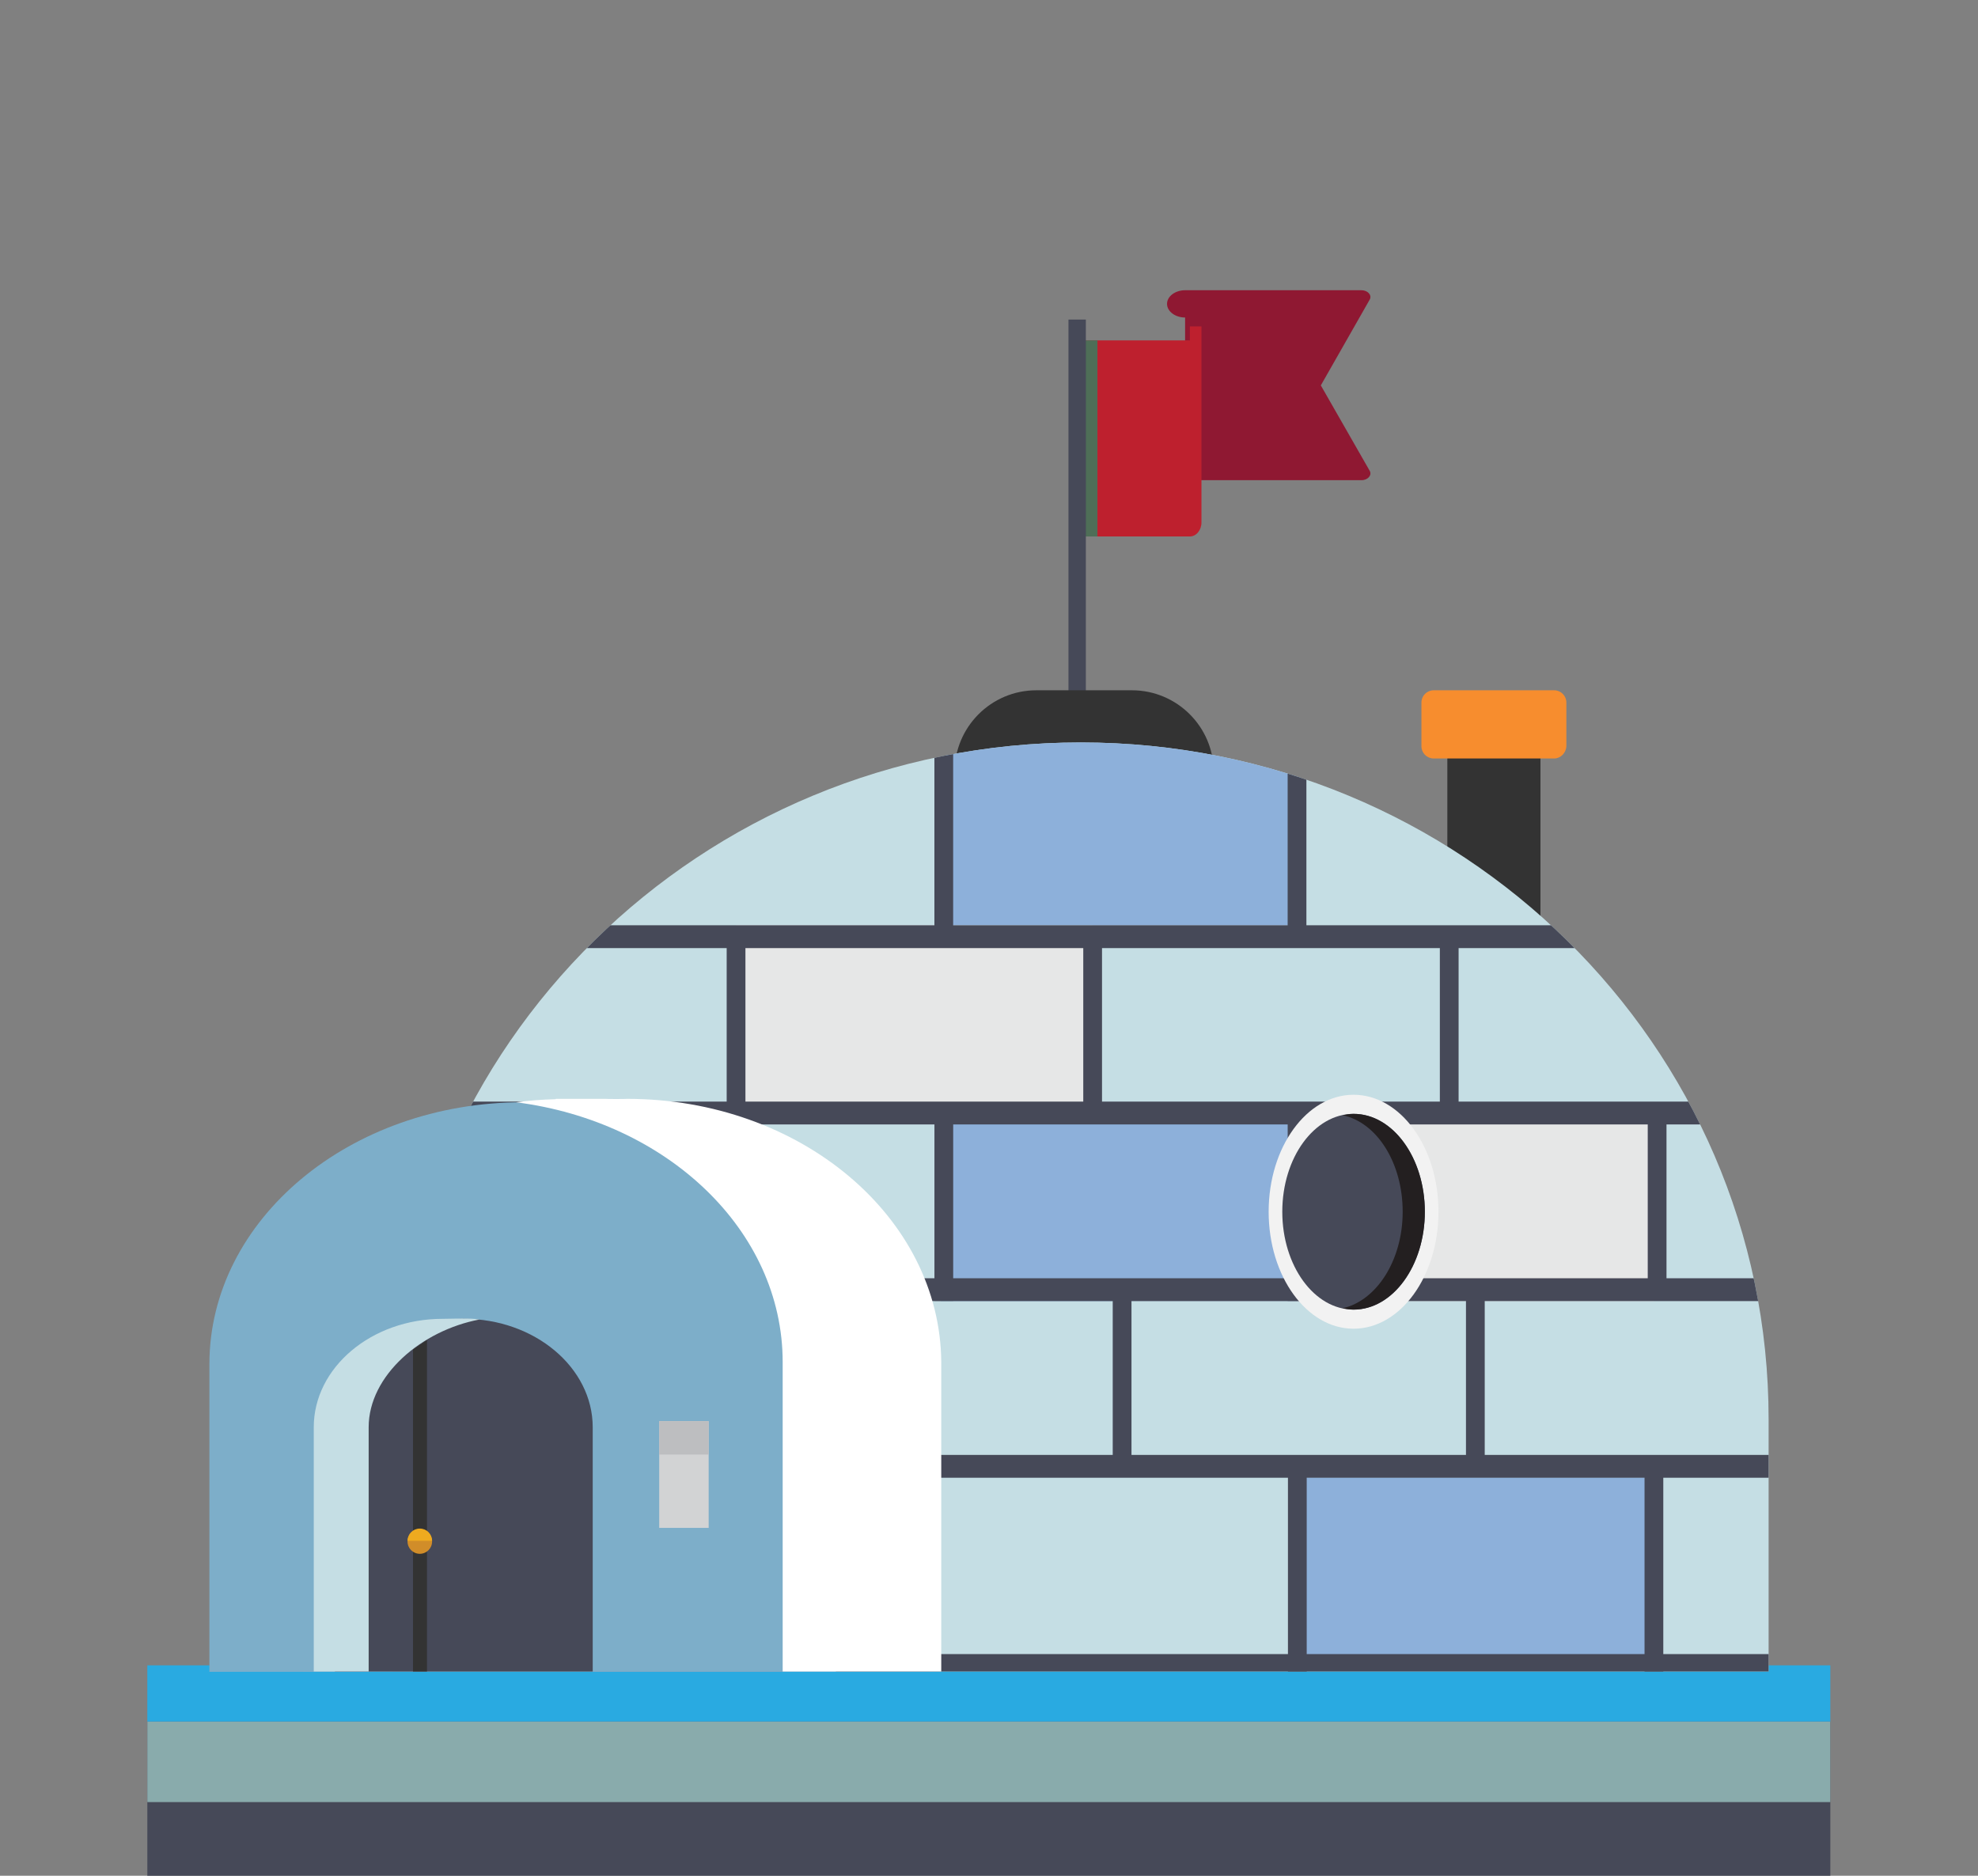 <?xml version="1.0" encoding="utf-8"?>
<!-- Generator: Adobe Illustrator 27.0.0, SVG Export Plug-In . SVG Version: 6.00 Build 0)  -->
<svg version="1.1" xmlns="http://www.w3.org/2000/svg" xmlns:xlink="http://www.w3.org/1999/xlink" x="0px" y="0px"
	 viewBox="0 0 58 55" style="enable-background:new 0 0 58 55;" xml:space="preserve">
<rect x="0" y="0" width="58" height="55" fill="#808080" stroke="none"/>
<style type="text/css">
	.st0{display:none;}
	.st1{display:inline;fill:#F9D377;}
	.st2{display:inline;fill:#F2B231;}
	.st3{display:inline;fill:#B97850;}
	.st4{display:inline;fill:#584530;}
	.st5{display:inline;fill:#333333;}
	.st6{display:inline;fill:#464958;}
	.st7{display:inline;}
	.st8{fill:#D18D29;}
	.st9{fill:#EEAA1F;}
	.st10{display:inline;fill:#29AAE1;}
	.st11{display:inline;fill:#1BA4C4;}
	.st12{fill:#71AE87;}
	.st13{display:inline;fill:#C5DEE4;}
	.st14{display:inline;fill:#659C77;}
	.st15{display:inline;fill:#71AE87;}
	.st16{fill:#F2B231;}
	.st17{fill:#F9D377;}
	.st18{display:inline;fill:#DF9226;}
	.st19{display:inline;fill:#C5DDE5;}
	.st20{display:inline;fill:#89ABAC;}
	.st21{fill:#C5DEE4;}
	.st22{fill:#FFFFFF;}
	.st23{fill:#04243E;}
	.st24{display:inline;fill:#E6E7E7;}
	.st25{display:inline;fill:#8DB0DA;}
	.st26{display:inline;fill:#73828B;}
	.st27{display:inline;fill:#669877;}
	.st28{display:inline;fill:#B8CAD2;}
	.st29{display:inline;fill:#81929B;}
	.st30{display:inline;fill:#04243E;}
	.st31{display:inline;fill:#FFFFFF;}
	.st32{display:inline;fill:#835A67;}
	.st33{fill:#464958;}
	.st34{display:inline;fill:#A37E8B;}
	.st35{display:inline;fill:#FFEFBE;}
	.st36{display:inline;fill:#FFCF47;}
	.st37{display:inline;fill:#8E4955;}
	.st38{display:inline;fill:#BF5865;}
	.st39{fill:#81929B;}
	.st40{display:inline;fill:#94A7AF;}
	.st41{fill:#B19279;}
	.st42{fill:#82A4C6;}
	.st43{fill:#B2C7CD;}
	.st44{display:inline;fill:#D9EFEF;}
	.st45{display:inline;fill:#B19279;}
	.st46{display:inline;fill:#B1B7B6;}
	.st47{fill:#F78D2E;}
	.st48{fill:#1BA4C4;}
	.st49{display:inline;fill:#B2C7CD;}
	.st50{display:inline;fill:#F2F2F2;}
	.st51{fill:#29AAE1;}
	.st52{fill:#231F20;}
	.st53{fill:#E6E7E7;}
	.st54{fill:#CCCCCC;}
	.st55{display:inline;fill:#CDCDD0;}
	.st56{fill:#F4C79E;}
	.st57{display:inline;fill:#F4C79E;}
	.st58{display:inline;fill:#D8A378;}
	.st59{fill:#333333;}
	.st60{display:inline;fill:#D2D3D4;}
	.st61{display:inline;fill:#BDBEC0;}
	.st62{display:inline;opacity:0.8;fill:#F2F2F2;}
	.st63{display:inline;fill:#596975;}
	.st64{display:inline;fill:#2C3B4E;}
	.st65{fill:#F2F2F2;}
	.st66{fill:#659C77;}
	.st67{display:inline;fill:#EEAA1F;}
	.st68{fill:#596975;}
	.st69{fill:#2C3B4E;}
	.st70{fill:#B1B7B6;}
	.st71{fill:#669877;}
	.st72{display:inline;opacity:0.3;fill:#A2CF65;}
	.st73{display:inline;opacity:0.3;fill:#5BBA47;}
	.st74{fill:#8F1832;}
	.st75{fill:#BE202E;}
	.st76{fill:#4E6E57;}
	.st77{fill:#89ABAC;}
	.st78{fill:#7DAEC9;}
	.st79{clip-path:url(#SVGID_00000135653293290423905680000009479530737042781574_);}
	.st80{fill:#8DB0DA;}
	.st81{fill:#D2D3D4;}
	.st82{fill:#BDBEC0;}
</style>
<g id="Layer_1" class="st0">
	<rect x="12.94" y="31.01" class="st1" width="38.01" height="21.53"/>
	<rect x="12.94" y="30.32" class="st2" width="18.29" height="22.22"/>
	<polygon class="st3" points="9.69,30.58 31.91,13.16 40.7,20 40.7,13.16 48.59,13.16 48.59,26.19 54.21,30.58 	"/>
	<polygon class="st4" points="9.69,30.58 27.51,30.58 31.91,13.16 	"/>
	<path class="st5" d="M48.21,14.54H40.9c-0.68,0-1.23-0.55-1.23-1.23v0c0-0.68,0.55-1.23,1.23-1.23h7.31c0.68,0,1.23,0.55,1.23,1.23
		v0C49.44,13.99,48.89,14.54,48.21,14.54z"/>
	<path class="st1" d="M49.08,13.78h-9.06c-0.2,0-0.36-0.16-0.36-0.36v-1.75c0-0.2,0.16-0.36,0.36-0.36h9.06
		c0.2,0,0.36,0.16,0.36,0.36v1.75C49.44,13.62,49.28,13.78,49.08,13.78z"/>
	<path class="st4" d="M38.06,21.87H27.14c-0.4,0-0.73-0.33-0.73-0.73l0,0c0-0.4,0.33-0.73,0.73-0.73h10.92
		c0.4,0,0.73,0.33,0.73,0.73l0,0C38.79,21.54,38.47,21.87,38.06,21.87z"/>
	<path class="st4" d="M42.9,27.16H27.14c-0.4,0-0.73-0.33-0.73-0.73v0c0-0.4,0.33-0.73,0.73-0.73H42.9c0.4,0,0.73,0.33,0.73,0.73v0
		C43.63,26.83,43.3,27.16,42.9,27.16z"/>
	<path class="st5" d="M54.82,31.44H9.29c-0.24,0-0.43-0.19-0.43-0.43v0c0-0.24,0.19-0.43,0.43-0.43h45.54
		c0.24,0,0.43,0.19,0.43,0.43v0C55.25,31.25,55.06,31.44,54.82,31.44z"/>
	<rect x="17.35" y="38.27" class="st6" width="9.78" height="14.27"/>
	<rect x="18.08" y="39.53" class="st5" width="8.32" height="13.01"/>
	<g class="st7">
		<circle class="st8" cx="19.83" cy="46.04" r="0.91"/>
		<path class="st9" d="M19.88,45.12v1.83c0.5,0,0.91-0.41,0.91-0.91C20.8,45.53,20.39,45.12,19.88,45.12z"/>
	</g>
	<path class="st10" d="M43.52,46.22h-4.46c-1.42,0-2.56-1.15-2.56-2.56V39.2c0-1.42,1.15-2.56,2.56-2.56h4.46
		c1.42,0,2.56,1.15,2.56,2.56v4.46C46.08,45.07,44.93,46.22,43.52,46.22z"/>
	<polygon class="st11" points="37.95,36.68 43.88,46.22 38.16,46.21 	"/>
	<rect x="35.72" y="36.49" class="st6" width="2.98" height="10"/>
	<rect x="44.2" y="36.49" class="st6" width="2.98" height="10"/>
	<g class="st7">
		<rect x="36.27" y="39.07" class="st12" width="1.89" height="0.21"/>
		<rect x="36.27" y="41.32" class="st12" width="1.89" height="0.21"/>
		<rect x="36.27" y="43.58" class="st12" width="1.89" height="0.21"/>
	</g>
	<g class="st7">
		<rect x="44.75" y="39.07" class="st12" width="1.89" height="0.21"/>
		<rect x="44.75" y="41.32" class="st12" width="1.89" height="0.21"/>
		<rect x="44.75" y="43.58" class="st12" width="1.89" height="0.21"/>
	</g>
	<rect x="41.17" y="36.64" class="st13" width="0.24" height="9.58"/>
	
		<rect x="41.3" y="38.75" transform="matrix(-4.683028e-11 1 -1 -4.683028e-11 82.953 0.039)" class="st13" width="0.31" height="5.5"/>
	<rect x="3.55" y="51.94" class="st14" width="49.38" height="3.06"/>
	<path class="st15" d="M10.08,43.94l1.63-0.81l1.63,0.81v8.79l-1.63,0.81l-1.63-0.81V43.94z M10.08,43.94"/>
	<path class="st15" d="M4.38,43.94l1.63-0.81l1.63,0.81v8.79l-1.63,0.81l-1.63-0.81V43.94z M4.38,43.94"/>
	<rect x="6.01" y="46.95" class="st15" width="5.7" height="1.63"/>
</g>
<g id="Layer_2" class="st0">
	<g class="st7">
		<rect x="37.26" y="15.31" class="st16" width="9.85" height="39.69"/>
		<rect x="42.19" y="13.65" class="st16" width="6.46" height="2.21"/>
	</g>
	<g class="st7">
		<rect x="10.8" y="15.31" class="st17" width="9.85" height="39.69"/>
		<rect x="9.27" y="13.65" class="st17" width="6.46" height="2.21"/>
	</g>
	<rect x="9.42" y="51.69" class="st6" width="39.31" height="3.31"/>
	<rect x="30.85" y="4.95" class="st18" width="9.36" height="2.21"/>
	<rect x="15.73" y="6.49" class="st19" width="26.46" height="48.51"/>
	<polygon class="st20" points="15.73,6.49 42.19,6.49 42.19,55 39.86,55 	"/>
	<g class="st7">
		<rect x="21.17" y="13.51" class="st21" width="2.97" height="5.82"/>
		<ellipse class="st21" cx="22.66" cy="13.51" rx="1.48" ry="1.25"/>
	</g>
	<g class="st7">
		<rect x="27.47" y="13.51" class="st21" width="2.97" height="5.82"/>
		<ellipse class="st21" cx="28.96" cy="13.51" rx="1.48" ry="1.25"/>
	</g>
	<g class="st7">
		<rect x="33.77" y="13.51" class="st21" width="2.97" height="5.82"/>
		<ellipse class="st21" cx="35.26" cy="13.51" rx="1.48" ry="1.25"/>
	</g>
	<g class="st7">
		<rect x="21.17" y="24.31" class="st22" width="2.97" height="5.82"/>
		<ellipse class="st22" cx="22.66" cy="24.31" rx="1.48" ry="1.25"/>
	</g>
	<g class="st7">
		<rect x="27.47" y="24.31" class="st21" width="2.97" height="5.82"/>
		<ellipse class="st21" cx="28.96" cy="24.31" rx="1.48" ry="1.25"/>
	</g>
	<rect x="33.77" y="24.31" class="st13" width="2.97" height="5.82"/>
	<ellipse class="st13" cx="35.26" cy="24.31" rx="1.48" ry="1.25"/>
	<g class="st7">
		<rect x="21.17" y="35.1" class="st22" width="2.97" height="5.82"/>
		<ellipse class="st22" cx="22.66" cy="35.1" rx="1.48" ry="1.25"/>
	</g>
	<g class="st7">
		<rect x="27.47" y="35.1" class="st22" width="2.97" height="5.82"/>
		<ellipse class="st22" cx="28.96" cy="35.1" rx="1.48" ry="1.25"/>
	</g>
	<g class="st7">
		<rect x="33.77" y="35.1" class="st21" width="2.97" height="5.82"/>
		<ellipse class="st21" cx="35.26" cy="35.1" rx="1.48" ry="1.25"/>
	</g>
	<g class="st7">
		<g>
			<rect x="20.88" y="18.19" class="st23" width="3.55" height="1.55"/>
			<circle class="st23" cx="20.85" cy="18.97" r="0.78"/>
			<circle class="st23" cx="24.43" cy="18.97" r="0.78"/>
			<rect x="20.07" y="18.97" class="st23" width="5.14" height="0.78"/>
		</g>
		<g>
			<rect x="27.2" y="18.19" class="st23" width="3.55" height="1.55"/>
			<circle class="st23" cx="27.17" cy="18.97" r="0.78"/>
			<circle class="st23" cx="30.75" cy="18.97" r="0.78"/>
			<rect x="26.39" y="18.97" class="st23" width="5.14" height="0.78"/>
		</g>
		<g>
			<rect x="33.5" y="18.19" class="st23" width="3.55" height="1.55"/>
			<circle class="st23" cx="33.47" cy="18.97" r="0.78"/>
			<circle class="st23" cx="37.05" cy="18.97" r="0.78"/>
			<rect x="32.69" y="18.97" class="st23" width="5.14" height="0.78"/>
		</g>
	</g>
	<g class="st7">
		<g>
			<rect x="20.88" y="28.81" class="st23" width="3.55" height="1.55"/>
			<circle class="st23" cx="20.85" cy="29.58" r="0.78"/>
			<circle class="st23" cx="24.43" cy="29.58" r="0.78"/>
			<rect x="20.07" y="29.58" class="st23" width="5.14" height="0.78"/>
		</g>
		<g>
			<rect x="27.2" y="28.81" class="st23" width="3.55" height="1.55"/>
			<circle class="st23" cx="27.17" cy="29.58" r="0.78"/>
			<circle class="st23" cx="30.75" cy="29.58" r="0.78"/>
			<rect x="26.39" y="29.58" class="st23" width="5.14" height="0.78"/>
		</g>
		<g>
			<rect x="33.5" y="28.81" class="st23" width="3.55" height="1.55"/>
			<circle class="st23" cx="33.47" cy="29.58" r="0.78"/>
			<circle class="st23" cx="37.05" cy="29.58" r="0.78"/>
			<rect x="32.69" y="29.58" class="st23" width="5.14" height="0.78"/>
		</g>
	</g>
	<g class="st7">
		<g>
			<rect x="20.88" y="39.43" class="st23" width="3.55" height="1.55"/>
			<circle class="st23" cx="20.85" cy="40.2" r="0.78"/>
			<circle class="st23" cx="24.43" cy="40.2" r="0.78"/>
			<rect x="20.07" y="40.2" class="st23" width="5.14" height="0.78"/>
		</g>
		<g>
			<rect x="27.2" y="39.43" class="st23" width="3.55" height="1.55"/>
			<circle class="st23" cx="27.17" cy="40.2" r="0.78"/>
			<circle class="st23" cx="30.75" cy="40.2" r="0.78"/>
			<rect x="26.39" y="40.2" class="st23" width="5.14" height="0.78"/>
		</g>
		<g>
			<rect x="33.5" y="39.43" class="st23" width="3.55" height="1.55"/>
			<circle class="st23" cx="33.47" cy="40.2" r="0.78"/>
			<circle class="st23" cx="37.05" cy="40.2" r="0.78"/>
			<rect x="32.69" y="40.2" class="st23" width="5.14" height="0.78"/>
		</g>
	</g>
	<rect x="23.66" y="47.68" class="st7" width="10.85" height="7.31"/>
	<circle class="st7" cx="24.17" cy="47.68" r="0.52"/>
	<circle class="st7" cx="33.98" cy="47.68" r="0.52"/>
	<rect x="14.41" y="5.89" class="st6" width="28.69" height="2.03"/>
	<rect x="25.96" y="47.17" class="st18" width="0.85" height="7.83"/>
	<rect x="24.17" y="47.17" class="st1" width="9.81" height="1.52"/>
</g>
<g id="Layer_3" class="st0">
	<rect x="3.07" y="21.77" class="st24" width="51.86" height="33.23"/>
	<rect x="25.17" y="29.67" class="st13" width="7.67" height="2.82"/>
	<rect x="24.24" y="31.08" class="st25" width="9.53" height="23.92"/>
	<rect x="13.14" y="29.67" class="st13" width="7.67" height="2.82"/>
	<rect x="12.21" y="31.08" class="st25" width="9.53" height="23.92"/>
	<rect x="7.17" y="23.06" class="st25" width="34.41" height="1.57"/>
	<rect x="3.07" y="21.77" class="st26" width="13.85" height="33.23"/>
	<rect x="43.93" y="27.03" class="st3" width="8.85" height="16.84"/>
	<circle class="st3" cx="44.72" cy="27.03" r="0.79"/>
	<circle class="st3" cx="51.98" cy="27.03" r="0.79"/>
	<path class="st5" d="M52.76,28.07h-8.83v-0.75c0-0.6,0.49-1.09,1.09-1.09h6.65c0.6,0,1.09,0.49,1.09,1.09V28.07z"/>
	<rect x="3.07" y="51.83" class="st27" width="51.86" height="3.17"/>
	<rect x="3.07" y="12.96" class="st5" width="51.86" height="3.17"/>
	<g class="st7">
		<path class="st16" d="M46.63,36.1c0,0.38-0.3,0.72-0.72,0.72c-0.38,0-0.72-0.3-0.72-0.72c0-0.38,0.3-0.72,0.72-0.72
			C46.29,35.37,46.63,35.67,46.63,36.1L46.63,36.1z M46.63,36.1"/>
		<path class="st16" d="M46.42,35.59c0.3,0.26,0.26,0.72,0,1.02c-0.26,0.3-0.72,0.26-1.02,0"/>
	</g>
	<rect x="42.52" y="43.87" class="st28" width="10.9" height="3.23"/>
	<rect x="39.33" y="46.24" class="st29" width="10.9" height="3.23"/>
	<rect x="36.13" y="48.61" class="st26" width="10.9" height="3.23"/>
	<rect x="5.79" y="48.61" class="st30" width="22.24" height="3.23"/>
	<rect x="4.95" y="41.34" class="st7" width="3.67" height="6.41"/>
	<circle class="st30" cx="6.78" cy="41.36" r="1.83"/>
	<rect x="4.95" y="43.42" class="st6" width="24.05" height="5.61"/>
	<rect x="6.78" y="25.49" class="st31" width="5.74" height="3.08"/>
</g>
<g id="Layer_4" class="st0">
	<rect x="40.19" y="4.12" class="st5" width="8.67" height="1.56"/>
	<rect x="8.74" y="7.06" class="st32" width="41.07" height="11.59"/>
	<rect x="40.48" y="16.36" class="st29" width="13.22" height="38.72"/>
	<rect x="22.62" y="7.06" class="st6" width="13.22" height="3.79"/>
	<rect x="4.97" y="16.36" class="st29" width="13.22" height="38.72"/>
	<g class="st7">
		<g>
			<rect x="47.09" y="14.71" class="st33" width="8.67" height="2.34"/>
			<rect x="2.91" y="14.71" class="st33" width="8.67" height="2.34"/>
		</g>
	</g>
	<rect x="7.24" y="28.38" class="st34" width="44.19" height="26.7"/>
	<rect x="8.45" y="12.22" class="st32" width="41.61" height="15.97"/>
	<rect x="34.96" y="12.22" class="st32" width="15.1" height="15.97"/>
	<rect x="8.41" y="12.22" class="st32" width="15.1" height="15.97"/>
	<rect x="22.29" y="33.92" class="st35" width="3.98" height="5.06"/>
	<g class="st7">
		<rect x="22.64" y="37.92" class="st23" width="3.33" height="1.56"/>
		<ellipse class="st23" cx="22.62" cy="38.7" rx="0.73" ry="0.78"/>
		<ellipse class="st23" cx="25.97" cy="38.7" rx="0.73" ry="0.78"/>
		<rect x="21.89" y="38.7" class="st23" width="4.81" height="0.78"/>
	</g>
	<g class="st7">
		
			<rect x="22.6" y="33.14" transform="matrix(-1 -1.224647e-16 1.224647e-16 -1 48.529 67.842)" class="st23" width="3.33" height="1.56"/>
		<ellipse class="st23" cx="25.96" cy="33.92" rx="0.73" ry="0.78"/>
		<ellipse class="st23" cx="22.6" cy="33.92" rx="0.73" ry="0.78"/>
		
			<rect x="21.87" y="33.14" transform="matrix(-1 -1.224647e-16 1.224647e-16 -1 48.558 67.06)" class="st23" width="4.81" height="0.78"/>
	</g>
	<rect x="13.01" y="33.92" class="st35" width="3.98" height="5.06"/>
	<g class="st7">
		<rect x="13.36" y="37.92" class="st23" width="3.33" height="1.56"/>
		<ellipse class="st23" cx="13.33" cy="38.7" rx="0.73" ry="0.78"/>
		<ellipse class="st23" cx="16.68" cy="38.7" rx="0.73" ry="0.78"/>
		<rect x="12.6" y="38.7" class="st23" width="4.81" height="0.78"/>
	</g>
	<g class="st7">
		
			<rect x="13.31" y="33.14" transform="matrix(-1 -1.224647e-16 1.224647e-16 -1 29.951 67.842)" class="st23" width="3.33" height="1.56"/>
		<ellipse class="st23" cx="16.67" cy="33.92" rx="0.73" ry="0.78"/>
		<ellipse class="st23" cx="13.31" cy="33.92" rx="0.73" ry="0.78"/>
		
			<rect x="12.58" y="33.14" transform="matrix(-1 -1.224647e-16 1.224647e-16 -1 29.98 67.06)" class="st23" width="4.81" height="0.78"/>
	</g>
	<rect x="32.72" y="33.92" class="st35" width="3.98" height="5.06"/>
	<g class="st7">
		<rect x="33.07" y="37.92" class="st23" width="3.33" height="1.56"/>
		<ellipse class="st23" cx="33.04" cy="38.7" rx="0.73" ry="0.78"/>
		<ellipse class="st23" cx="36.4" cy="38.7" rx="0.73" ry="0.78"/>
		<rect x="32.31" y="38.7" class="st23" width="4.81" height="0.78"/>
	</g>
	<g class="st7">
		
			<rect x="33.03" y="33.14" transform="matrix(-1 -1.224647e-16 1.224647e-16 -1 69.382 67.842)" class="st23" width="3.33" height="1.56"/>
		<ellipse class="st23" cx="36.38" cy="33.92" rx="0.73" ry="0.78"/>
		<ellipse class="st23" cx="33.03" cy="33.92" rx="0.73" ry="0.78"/>
		
			<rect x="32.3" y="33.14" transform="matrix(-1 -1.224647e-16 1.224647e-16 -1 69.411 67.06)" class="st23" width="4.81" height="0.78"/>
	</g>
	<rect x="41.66" y="33.92" class="st35" width="3.98" height="5.06"/>
	<g class="st7">
		<rect x="42.01" y="37.92" class="st23" width="3.33" height="1.56"/>
		<ellipse class="st23" cx="41.98" cy="38.7" rx="0.73" ry="0.78"/>
		<ellipse class="st23" cx="45.34" cy="38.7" rx="0.73" ry="0.78"/>
		<rect x="41.25" y="38.7" class="st23" width="4.81" height="0.78"/>
	</g>
	<g class="st7">
		
			<rect x="41.97" y="33.14" transform="matrix(-1 -1.224647e-16 1.224647e-16 -1 87.264 67.842)" class="st23" width="3.33" height="1.56"/>
		<ellipse class="st23" cx="45.33" cy="33.92" rx="0.73" ry="0.78"/>
		<ellipse class="st23" cx="41.97" cy="33.92" rx="0.73" ry="0.78"/>
		
			<rect x="41.24" y="33.14" transform="matrix(-1 -1.224647e-16 1.224647e-16 -1 87.294 67.06)" class="st23" width="4.81" height="0.78"/>
	</g>
	<rect x="27.26" y="17.81" class="st35" width="3.98" height="5.06"/>
	<g class="st7">
		<rect x="27.61" y="21.81" class="st23" width="3.33" height="1.56"/>
		<ellipse class="st23" cx="27.58" cy="22.6" rx="0.73" ry="0.78"/>
		<ellipse class="st23" cx="30.94" cy="22.6" rx="0.73" ry="0.78"/>
		<rect x="26.85" y="22.6" class="st23" width="4.81" height="0.78"/>
	</g>
	<g class="st7">
		
			<rect x="27.57" y="17.03" transform="matrix(-1 -1.224647e-16 1.224647e-16 -1 58.464 35.624)" class="st23" width="3.33" height="1.56"/>
		<ellipse class="st23" cx="30.93" cy="17.81" rx="0.73" ry="0.78"/>
		<ellipse class="st23" cx="27.57" cy="17.81" rx="0.73" ry="0.78"/>
		
			<rect x="26.84" y="17.03" transform="matrix(-1 -1.224647e-16 1.224647e-16 -1 58.494 34.842)" class="st23" width="4.81" height="0.78"/>
	</g>
	<rect x="39.25" y="17.81" class="st35" width="3.98" height="5.06"/>
	<g class="st7">
		<rect x="39.6" y="21.81" class="st23" width="3.33" height="1.56"/>
		<ellipse class="st23" cx="39.57" cy="22.6" rx="0.73" ry="0.78"/>
		<ellipse class="st23" cx="42.93" cy="22.6" rx="0.73" ry="0.78"/>
		<rect x="38.84" y="22.6" class="st23" width="4.81" height="0.78"/>
	</g>
	<g class="st7">
		
			<rect x="39.55" y="17.03" transform="matrix(-1 -1.224647e-16 1.224647e-16 -1 82.435 35.624)" class="st23" width="3.33" height="1.56"/>
		<ellipse class="st23" cx="42.91" cy="17.81" rx="0.73" ry="0.78"/>
		<ellipse class="st23" cx="39.55" cy="17.81" rx="0.73" ry="0.78"/>
		
			<rect x="38.82" y="17.03" transform="matrix(-1 -1.224647e-16 1.224647e-16 -1 82.464 34.842)" class="st23" width="4.81" height="0.78"/>
	</g>
	<rect x="15.44" y="17.81" class="st35" width="3.98" height="5.06"/>
	<g class="st7">
		<rect x="15.79" y="21.81" class="st23" width="3.33" height="1.56"/>
		<ellipse class="st23" cx="15.76" cy="22.6" rx="0.73" ry="0.78"/>
		<ellipse class="st23" cx="19.12" cy="22.6" rx="0.73" ry="0.78"/>
		<rect x="15.03" y="22.6" class="st23" width="4.81" height="0.78"/>
	</g>
	<g class="st7">
		
			<rect x="15.75" y="17.03" transform="matrix(-1 -1.224647e-16 1.224647e-16 -1 34.825 35.624)" class="st23" width="3.33" height="1.56"/>
		<ellipse class="st23" cx="19.11" cy="17.81" rx="0.73" ry="0.78"/>
		<ellipse class="st23" cx="15.75" cy="17.81" rx="0.73" ry="0.78"/>
		
			<rect x="15.02" y="17.03" transform="matrix(-1 -1.224647e-16 1.224647e-16 -1 34.854 34.842)" class="st23" width="4.81" height="0.78"/>
	</g>
	<rect x="13.03" y="45.85" class="st35" width="3.98" height="5.06"/>
	<g class="st7">
		<rect x="13.38" y="49.85" class="st23" width="3.33" height="1.56"/>
		<ellipse class="st23" cx="13.35" cy="50.63" rx="0.73" ry="0.78"/>
		<ellipse class="st23" cx="16.71" cy="50.63" rx="0.73" ry="0.78"/>
		<rect x="12.62" y="50.63" class="st23" width="4.81" height="0.78"/>
	</g>
	<g class="st7">
		
			<rect x="13.33" y="45.06" transform="matrix(-1 -1.224647e-16 1.224647e-16 -1 29.995 91.692)" class="st23" width="3.33" height="1.56"/>
		<ellipse class="st23" cx="16.69" cy="45.85" rx="0.73" ry="0.78"/>
		<ellipse class="st23" cx="13.33" cy="45.85" rx="0.73" ry="0.78"/>
		
			<rect x="12.61" y="45.06" transform="matrix(-1 -1.224647e-16 1.224647e-16 -1 30.025 90.91)" class="st23" width="4.81" height="0.78"/>
	</g>
	<rect x="41.69" y="45.85" class="st35" width="3.98" height="5.06"/>
	<g class="st7">
		<rect x="42.03" y="49.85" class="st23" width="3.33" height="1.56"/>
		<ellipse class="st23" cx="42.01" cy="50.63" rx="0.73" ry="0.78"/>
		<ellipse class="st23" cx="45.36" cy="50.63" rx="0.73" ry="0.78"/>
		<rect x="41.28" y="50.63" class="st23" width="4.81" height="0.78"/>
	</g>
	<g class="st7">
		
			<rect x="41.99" y="45.06" transform="matrix(-1 -1.224647e-16 1.224647e-16 -1 87.309 91.692)" class="st23" width="3.33" height="1.56"/>
		<ellipse class="st23" cx="45.35" cy="45.85" rx="0.73" ry="0.78"/>
		<ellipse class="st23" cx="41.99" cy="45.85" rx="0.73" ry="0.78"/>
		
			<rect x="41.26" y="45.06" transform="matrix(-1 -1.224647e-16 1.224647e-16 -1 87.339 90.91)" class="st23" width="4.81" height="0.78"/>
	</g>
	<rect x="26.56" y="45.27" class="st7" width="7.28" height="9.81"/>
	<ellipse class="st7" cx="26.9" cy="45.27" rx="0.35" ry="0.69"/>
	<ellipse class="st7" cx="33.49" cy="45.27" rx="0.35" ry="0.69"/>
	<rect x="6.31" y="27.1" class="st6" width="45.9" height="2.72"/>
	<rect x="6.89" y="10.86" class="st30" width="44.9" height="2.72"/>
	<rect x="28.07" y="44.58" class="st36" width="0.57" height="10.51"/>
	<rect x="26.9" y="44.58" class="st29" width="6.58" height="2.04"/>
	<rect x="6.78" y="4.9" class="st30" width="44.9" height="2.17"/>
	
		<rect x="12.98" y="47.88" transform="matrix(-1.836970e-16 1 -1 -1.836970e-16 63.104 33.154)" class="st30" width="3.98" height="0.5"/>
	
		<rect x="41.71" y="47.88" transform="matrix(-1.836970e-16 1 -1 -1.836970e-16 91.828 4.43)" class="st30" width="3.98" height="0.5"/>
</g>
<g id="Layer_5" class="st0">
	<rect x="10.73" y="10.68" class="st5" width="2.79" height="7.36"/>
	<rect x="26.18" y="11.69" class="st5" width="0.6" height="7.36"/>
	<rect x="31.05" y="11.69" class="st5" width="0.6" height="7.36"/>
	<rect x="43.3" y="10.68" class="st5" width="2.79" height="7.36"/>
	<rect x="28.97" y="18.34" class="st20" width="20.24" height="16.12"/>
	<path class="st5" d="M52.16,19.1H5.73c-0.29,0-0.53-0.24-0.53-0.53v0c0-0.29,0.24-0.53,0.53-0.53h46.43c0.29,0,0.53,0.24,0.53,0.53
		v0C52.69,18.86,52.46,19.1,52.16,19.1z"/>
	<rect x="8.69" y="19.05" class="st37" width="40.51" height="35.95"/>
	<rect x="3.18" y="50.56" class="st6" width="51.28" height="4.44"/>
	<rect x="28.97" y="19.1" class="st38" width="20.24" height="31.46"/>
	<rect x="20.27" y="37.35" class="st13" width="0.6" height="14.72"/>
	<rect x="37.11" y="37.35" class="st20" width="0.6" height="14.72"/>
	<g class="st7">
		<polygon class="st39" points="50.32,35.79 28.95,24.48 19.77,29.09 19.77,29.09 11.99,33.02 11.99,33.02 6.45,35.79 		"/>
	</g>
	<path class="st5" d="M25.53,36.44H6.98c-0.29,0-0.53-0.24-0.53-0.53v0c0-0.29,0.24-0.53,0.53-0.53h18.55
		c0.29,0,0.53,0.24,0.53,0.53v0C26.06,36.21,25.82,36.44,25.53,36.44z"/>
	<path class="st5" d="M49.79,36.44H31.25c-0.29,0-0.53-0.24-0.53-0.53v0c0-0.29,0.24-0.53,0.53-0.53h18.55
		c0.29,0,0.53,0.24,0.53,0.53v0C50.32,36.21,50.08,36.44,49.79,36.44z"/>
	<polygon class="st40" points="19.17,36.97 28.95,29.58 32.82,32.48 32.82,32.48 36.3,35.11 36.3,35.11 38.77,36.97 	"/>
	<polygon class="st26" points="19.17,36.97 27.01,36.97 28.95,29.58 	"/>
	<path class="st25" d="M38.24,37.5H19.69c-0.29,0-0.53-0.24-0.53-0.53l0,0c0-0.29,0.24-0.53,0.53-0.53h18.55
		c0.29,0,0.53,0.24,0.53,0.53l0,0C38.77,37.26,38.53,37.5,38.24,37.5z"/>
	<g class="st7">
		<path class="st41" d="M8.52,45.21l0.83-0.58l0.83,0.58v6.27l-0.83,0.58l-0.83-0.58V45.21z M8.52,45.21"/>
		<path class="st41" d="M5.6,45.21l0.83-0.58l0.83,0.58v6.27l-0.83,0.58L5.6,51.48V45.21z M5.6,45.21"/>
		<rect x="6.43" y="47.36" class="st41" width="2.92" height="1.16"/>
	</g>
	<g class="st7">
		<path class="st41" d="M50.65,45.21l0.83-0.58l0.83,0.58v6.27l-0.83,0.58l-0.83-0.58V45.21z M50.65,45.21"/>
		<path class="st41" d="M47.74,45.21l0.83-0.58l0.83,0.58v6.27l-0.83,0.58l-0.83-0.58V45.21z M47.74,45.21"/>
		<rect x="48.57" y="47.36" class="st41" width="2.92" height="1.16"/>
	</g>
	<g class="st7">
		<rect x="13.85" y="21.26" class="st42" width="4.97" height="5.06"/>
		<g>
			<rect x="13.85" y="21.62" class="st43" width="0.4" height="3.98"/>
			<rect x="18.42" y="21.62" class="st43" width="0.4" height="3.98"/>
		</g>
		<g>
			<g>
				<rect x="14.4" y="25.26" class="st23" width="3.88" height="1.56"/>
				<ellipse class="st23" cx="14.37" cy="26.05" rx="0.85" ry="0.78"/>
				<ellipse class="st23" cx="18.28" cy="26.05" rx="0.85" ry="0.78"/>
				<rect x="13.52" y="26.05" class="st23" width="5.61" height="0.78"/>
			</g>
			<g>
				
					<rect x="14.35" y="20.48" transform="matrix(-1 -1.224647e-16 1.224647e-16 -1 32.58 42.527)" class="st23" width="3.88" height="1.56"/>
				<ellipse class="st23" cx="18.26" cy="21.26" rx="0.85" ry="0.78"/>
				<ellipse class="st23" cx="14.35" cy="21.26" rx="0.85" ry="0.78"/>
				
					<rect x="13.5" y="20.48" transform="matrix(-1 -1.224647e-16 1.224647e-16 -1 32.615 41.745)" class="st23" width="5.61" height="0.78"/>
			</g>
		</g>
	</g>
	<rect x="39.08" y="21.26" class="st44" width="4.97" height="5.06"/>
	<g class="st7">
		<rect x="39.08" y="21.62" class="st43" width="0.4" height="3.98"/>
		<rect x="43.65" y="21.62" class="st43" width="0.4" height="3.98"/>
	</g>
	<g class="st7">
		<g>
			<rect x="39.63" y="25.26" class="st23" width="3.88" height="1.56"/>
			<ellipse class="st23" cx="39.6" cy="26.05" rx="0.85" ry="0.78"/>
			<ellipse class="st23" cx="43.51" cy="26.05" rx="0.85" ry="0.78"/>
			<rect x="38.75" y="26.05" class="st23" width="5.61" height="0.78"/>
		</g>
		<g>
			
				<rect x="39.58" y="20.48" transform="matrix(-1 -1.224647e-16 1.224647e-16 -1 83.042 42.527)" class="st23" width="3.88" height="1.56"/>
			<ellipse class="st23" cx="43.49" cy="21.26" rx="0.85" ry="0.78"/>
			<ellipse class="st23" cx="39.58" cy="21.26" rx="0.85" ry="0.78"/>
			
				<rect x="38.73" y="20.48" transform="matrix(-1 -1.224647e-16 1.224647e-16 -1 83.076 41.745)" class="st23" width="5.61" height="0.78"/>
		</g>
	</g>
	<rect x="39.08" y="40.62" class="st44" width="4.97" height="5.06"/>
	<g class="st7">
		<rect x="39.08" y="40.98" class="st43" width="0.4" height="3.98"/>
		<rect x="43.65" y="40.98" class="st43" width="0.4" height="3.98"/>
	</g>
	<g class="st7">
		<g>
			<rect x="39.63" y="44.63" class="st23" width="3.88" height="1.56"/>
			<ellipse class="st23" cx="39.6" cy="45.41" rx="0.85" ry="0.78"/>
			<ellipse class="st23" cx="43.51" cy="45.41" rx="0.85" ry="0.78"/>
			<rect x="38.75" y="45.41" class="st23" width="5.61" height="0.78"/>
		</g>
		<g>
			
				<rect x="39.58" y="39.84" transform="matrix(-1 -1.224647e-16 1.224647e-16 -1 83.042 81.25)" class="st23" width="3.88" height="1.56"/>
			<ellipse class="st23" cx="43.49" cy="40.62" rx="0.85" ry="0.78"/>
			<ellipse class="st23" cx="39.58" cy="40.62" rx="0.85" ry="0.78"/>
			
				<rect x="38.73" y="39.84" transform="matrix(-1 -1.224647e-16 1.224647e-16 -1 83.076 80.468)" class="st23" width="5.61" height="0.78"/>
		</g>
	</g>
	<g class="st7">
		<rect x="13.88" y="40.62" class="st42" width="4.97" height="5.06"/>
		<g>
			<rect x="13.88" y="40.98" class="st43" width="0.4" height="3.98"/>
			<rect x="18.45" y="40.98" class="st43" width="0.4" height="3.98"/>
		</g>
		<g>
			<g>
				<rect x="14.43" y="44.63" class="st23" width="3.88" height="1.56"/>
				<ellipse class="st23" cx="14.39" cy="45.41" rx="0.85" ry="0.78"/>
				<ellipse class="st23" cx="18.31" cy="45.41" rx="0.85" ry="0.78"/>
				<rect x="13.55" y="45.41" class="st23" width="5.61" height="0.78"/>
			</g>
			<g>
				
					<rect x="14.38" y="39.84" transform="matrix(-1 -1.224647e-16 1.224647e-16 -1 32.632 81.25)" class="st23" width="3.88" height="1.56"/>
				<ellipse class="st23" cx="18.29" cy="40.62" rx="0.85" ry="0.78"/>
				<ellipse class="st23" cx="14.38" cy="40.62" rx="0.85" ry="0.78"/>
				
					<rect x="13.53" y="39.84" transform="matrix(-1 -1.224647e-16 1.224647e-16 -1 32.667 80.468)" class="st23" width="5.61" height="0.78"/>
			</g>
		</g>
	</g>
	<rect x="22.29" y="40.55" class="st24" width="4.42" height="10.01"/>
	<ellipse class="st7" cx="22.5" cy="40.55" rx="0.21" ry="0.71"/>
	<ellipse class="st7" cx="26.5" cy="40.55" rx="0.21" ry="0.71"/>
	
		<rect x="23.21" y="39.84" transform="matrix(-1 -1.224647e-16 1.224647e-16 -1 46.842 90.398)" class="st45" width="0.42" height="10.71"/>
	<rect x="22.5" y="39.84" class="st7" width="4" height="2.08"/>
	
		<rect x="31.24" y="40.55" transform="matrix(-1 -5.181201e-11 5.181201e-11 -1 66.902 91.105)" class="st24" width="4.42" height="10.01"/>
	<ellipse class="st7" cx="35.45" cy="40.55" rx="0.21" ry="0.71"/>
	<ellipse class="st7" cx="31.45" cy="40.55" rx="0.21" ry="0.71"/>
	<rect x="34.32" y="39.84" class="st45" width="0.42" height="10.71"/>
	
		<rect x="31.45" y="39.84" transform="matrix(-1 -5.819268e-11 5.819268e-11 -1 66.903 81.762)" class="st7" width="4" height="2.08"/>
	<g class="st7">
		<ellipse class="st8" cx="23.2" cy="45.57" rx="0.3" ry="0.37"/>
		<path class="st9" d="M23.22,45.2v0.73c0.17,0,0.3-0.16,0.3-0.37C23.52,45.36,23.39,45.2,23.22,45.2z"/>
	</g>
	<g class="st7">
		<ellipse class="st8" cx="34.75" cy="45.57" rx="0.3" ry="0.37"/>
		<path class="st9" d="M34.73,45.93V45.2c-0.17,0-0.3,0.16-0.3,0.37C34.43,45.77,34.56,45.93,34.73,45.93z"/>
	</g>
	<polygon class="st46" points="48.61,12.7 8.19,12.7 5.64,18.04 52.25,18.04 	"/>
	<g class="st7">
		<path class="st47" d="M13.97,11.53h-3.63c-0.2,0-0.36-0.16-0.36-0.36v-0.98c0-0.2,0.16-0.36,0.36-0.36h3.63
			c0.2,0,0.36,0.16,0.36,0.36v0.98C14.32,11.37,14.16,11.53,13.97,11.53z"/>
	</g>
	<g class="st7">
		<path class="st47" d="M46.51,11.53h-3.63c-0.2,0-0.36-0.16-0.36-0.36v-0.98c0-0.2,0.16-0.36,0.36-0.36h3.63
			c0.2,0,0.36,0.16,0.36,0.36v0.98C46.86,11.37,46.7,11.53,46.51,11.53z"/>
	</g>
	<rect x="14.28" y="39.41" class="st6" width="4.17" height="0.44"/>
	<rect x="39.49" y="39.41" class="st6" width="4.17" height="0.44"/>
</g>
<g id="Layer_6" class="st0">
	<rect x="0.76" y="49.78" class="st5" width="3.86" height="0.91"/>
	<path class="st5" d="M34.52,30.91H22.71c-0.23,0-0.42-0.19-0.42-0.42v-0.06c0-0.23,0.19-0.42,0.42-0.42h11.81
		c0.23,0,0.42,0.19,0.42,0.42v0.06C34.94,30.73,34.76,30.91,34.52,30.91z"/>
	<rect x="44.44" y="28.39" class="st18" width="6.25" height="1.47"/>
	<g class="st7">
		<rect x="39.99" y="35.17" class="st48" width="15.15" height="17.33"/>
		<rect x="3.69" y="35.17" class="st48" width="15.15" height="17.33"/>
	</g>
	<rect x="5.82" y="37.28" class="st49" width="47.06" height="13.28"/>
	<rect x="22.38" y="49.98" class="st30" width="13.97" height="1.16"/>
	<rect x="21.25" y="51.37" class="st30" width="16.35" height="1.16"/>
	<rect x="20.38" y="52.81" class="st5" width="17.93" height="1.16"/>
	
		<rect x="23.52" y="44.52" transform="matrix(6.123234e-17 -1 1 6.123234e-17 -20.291 69.912)" class="st6" width="2.59" height="1.16"/>
	<rect x="40.85" y="29.12" class="st30" width="9.94" height="1.78"/>
	<rect x="13.01" y="37.73" class="st50" width="32.81" height="0.43"/>
	<rect x="26.43" y="40.12" class="st49" width="5.99" height="0.43"/>
	<rect x="5.82" y="35.17" class="st49" width="7.2" height="15.48"/>
	<rect x="45.82" y="35.17" class="st49" width="7.05" height="15.48"/>
	<rect x="3.69" y="34.8" class="st30" width="51.45" height="2.48"/>
	<polygon class="st29" points="55.35,34.81 3.51,34.98 5.82,30.82 52.87,30.82 	"/>
	<g class="st7">
		<path class="st51" d="M12.97,45.75h-0.75c-1.42,0-2.56-1.15-2.56-2.56v-0.75c0-1.42,1.15-2.56,2.56-2.56h0.75
			c1.42,0,2.56,1.15,2.56,2.56v0.75C15.53,44.6,14.38,45.75,12.97,45.75z"/>
		<polygon class="st48" points="10.55,39.91 14.18,45.75 10.68,45.75 		"/>
		<rect x="9.18" y="39.79" class="st33" width="1.83" height="6.13"/>
		<rect x="14.38" y="39.79" class="st33" width="1.83" height="6.13"/>
		<g>
			<rect x="9.52" y="41.37" class="st12" width="1.16" height="0.13"/>
			<rect x="9.52" y="42.75" class="st12" width="1.16" height="0.13"/>
			<rect x="9.52" y="44.13" class="st12" width="1.16" height="0.13"/>
		</g>
		<g>
			<rect x="14.71" y="41.37" class="st12" width="1.16" height="0.13"/>
			<rect x="14.71" y="42.75" class="st12" width="1.16" height="0.13"/>
			<rect x="14.71" y="44.13" class="st12" width="1.16" height="0.13"/>
		</g>
		<rect x="12.5" y="39.88" class="st21" width="0.19" height="5.87"/>
		
			<rect x="12.6" y="41.17" transform="matrix(-8.599006e-11 1 -1 -8.599006e-11 55.553 30.161)" class="st21" width="0.19" height="3.37"/>
	</g>
	<g class="st7">
		<path class="st51" d="M46.4,45.75h-0.75c-1.42,0-2.56-1.15-2.56-2.56v-0.75c0-1.42,1.15-2.56,2.56-2.56h0.75
			c1.42,0,2.56,1.15,2.56,2.56v0.75C48.97,44.6,47.82,45.75,46.4,45.75z"/>
		<polygon class="st48" points="43.99,39.91 47.62,45.75 44.12,45.75 		"/>
		<rect x="42.62" y="39.79" class="st33" width="1.83" height="6.13"/>
		<rect x="47.82" y="39.79" class="st33" width="1.83" height="6.13"/>
		<g>
			<rect x="42.96" y="41.37" class="st12" width="1.16" height="0.13"/>
			<rect x="42.96" y="42.75" class="st12" width="1.16" height="0.13"/>
			<rect x="42.96" y="44.13" class="st12" width="1.16" height="0.13"/>
		</g>
		<g>
			<rect x="48.15" y="41.37" class="st12" width="1.16" height="0.13"/>
			<rect x="48.15" y="42.75" class="st12" width="1.16" height="0.13"/>
			<rect x="48.15" y="44.13" class="st12" width="1.16" height="0.13"/>
		</g>
		<rect x="45.94" y="39.88" class="st21" width="0.19" height="5.87"/>
		
			<rect x="46.04" y="41.17" transform="matrix(-5.732677e-11 1 -1 -5.732677e-11 88.992 -3.278)" class="st21" width="0.19" height="3.37"/>
	</g>
	<rect x="26.43" y="40.34" class="st30" width="5.99" height="8.75"/>
	<rect x="26.88" y="41.12" class="st24" width="5.1" height="7.97"/>
	<g class="st7">
		<circle class="st8" cx="27.95" cy="45.1" r="0.56"/>
		<path class="st9" d="M27.98,44.54v1.12c0.31,0,0.56-0.25,0.56-0.56C28.54,44.79,28.29,44.54,27.98,44.54z"/>
	</g>
	<rect x="23.77" y="49.09" class="st5" width="11.2" height="0.89"/>
	<rect x="24.08" y="43.81" class="st5" width="1.43" height="0.56"/>
	<path class="st31" d="M12.96,49.61c-1.6,0-2.89,1.29-2.89,2.89h5.78C15.85,50.9,14.55,49.61,12.96,49.61z"/>
	<g class="st7">
		<circle class="st52" cx="12.96" cy="52.5" r="2.57"/>
		<circle class="st22" cx="12.96" cy="52.5" r="1.44"/>
		<circle class="st53" cx="12.96" cy="52.5" r="1.25"/>
		<circle class="st54" cx="12.97" cy="52.5" r="0.89"/>
	</g>
	<path class="st31" d="M45.8,49.61c-1.6,0-2.89,1.29-2.89,2.89h5.78C48.69,50.9,47.4,49.61,45.8,49.61z"/>
	<g class="st7">
		<circle class="st52" cx="45.8" cy="52.5" r="2.57"/>
		<circle class="st22" cx="45.8" cy="52.5" r="1.44"/>
		<circle class="st53" cx="45.8" cy="52.5" r="1.25"/>
		<circle class="st54" cx="45.82" cy="52.5" r="0.89"/>
	</g>
	<circle class="st5" cx="1.28" cy="48.93" r="0.52"/>
	<rect x="1.14" y="48.93" class="st5" width="0.28" height="1.31"/>
</g>
<g id="Layer_7" class="st0">
	<polygon class="st35" points="7.18,55 50.82,55 50.82,25.87 29,11.44 7.18,25.8 	"/>
	<rect x="7.18" y="27.48" class="st25" width="43.65" height="1.51"/>
	
		<rect x="9.7" y="33.44" transform="matrix(-1 -4.506008e-11 4.506008e-11 -1 29.324 85.784)" class="st3" width="9.93" height="18.9"/>
	<circle class="st3" cx="18.74" cy="33.44" r="0.89"/>
	<circle class="st3" cx="10.59" cy="33.44" r="0.89"/>
	
		<rect x="9.7" y="32.55" transform="matrix(-1 -3.573065e-11 3.573065e-11 -1 29.269 67.157)" class="st30" width="9.88" height="2.06"/>
	<g class="st7">
		<path class="st9" d="M16.59,43.61c0-0.48,0.38-0.81,0.81-0.81c0.48,0,0.81,0.38,0.81,0.81c0,0.48-0.38,0.81-0.81,0.81
			C16.93,44.42,16.59,44.04,16.59,43.61L16.59,43.61z M16.59,43.61"/>
		<path class="st9" d="M16.83,43.04c-0.33,0.29-0.29,0.81,0,1.14c0.29,0.33,0.81,0.29,1.15,0"/>
	</g>
	<polygon class="st30" points="8.81,23.55 29,9.01 49.19,23.55 54.36,23.55 54.36,25.87 50.23,25.87 47.83,25.87 29,12.31 
		10.17,25.87 10.17,25.87 10.17,25.87 7.77,25.87 3.64,25.87 3.64,23.55 	"/>
	<ellipse class="st10" cx="29" cy="20.75" rx="1.82" ry="3.31"/>
	<rect x="44.36" y="35.08" class="st20" width="8.5" height="19.92"/>
	<g class="st7">
		
			<rect x="27.03" y="48.85" transform="matrix(-1 -4.508495e-11 4.508495e-11 -1 75.448 100.81)" class="st33" width="21.38" height="3.1"/>
		<rect x="45.71" y="41.87" transform="matrix(-1 -4.439439e-11 4.439439e-11 -1 94.934 89.89)" width="3.52" height="6.16"/>
		<circle cx="47.47" cy="41.89" r="1.76"/>
		<rect x="26.11" y="43.87" transform="matrix(-1 -4.500057e-11 4.500057e-11 -1 75.337 93.125)" width="23.12" height="5.39"/>
	</g>
	
		<rect x="4.07" y="51.96" transform="matrix(-1 -4.495128e-11 4.495128e-11 -1 57.998 106.956)" class="st27" width="49.85" height="3.04"/>
	
		<rect x="44.36" y="32.56" transform="matrix(-1 -4.492241e-11 4.492241e-11 -1 97.224 68.07)" class="st55" width="8.5" height="2.96"/>
	
		<rect x="48.1" y="27.73" transform="matrix(-7.149132e-12 1 -1 -7.149132e-12 80.798 -16.426)" class="st6" width="1.02" height="8.91"/>
	<g class="st7">
		
			<rect x="29.98" y="30.85" transform="matrix(-1 -4.534207e-11 4.534207e-11 -1 68.862 70.615)" class="st51" width="8.91" height="8.91"/>
		<polygon class="st48" points="38.66,30.85 32.02,39.76 38.64,39.75 		"/>
		
			<rect x="34.29" y="30.64" transform="matrix(-1 -3.780544e-11 3.780544e-11 -1 68.862 70.768)" class="st21" width="0.29" height="9.49"/>
		
			<rect x="29.98" y="30.64" transform="matrix(-1 -2.520352e-11 2.520352e-11 -1 60.244 70.345)" class="st21" width="0.29" height="9.07"/>
		
			<rect x="38.6" y="30.64" transform="matrix(-1 -5.040736e-11 5.040736e-11 -1 77.479 70.345)" class="st21" width="0.29" height="9.07"/>
		
			<rect x="34.29" y="30.92" transform="matrix(3.780513e-11 1 -1 3.780513e-11 69.801 0.94)" class="st21" width="0.29" height="8.91"/>
		
			<rect x="34.22" y="26.4" transform="matrix(3.521076e-11 1 -1 3.521076e-11 65.285 -3.576)" class="st21" width="0.41" height="8.91"/>
		
			<rect x="34.01" y="35.25" transform="matrix(7.742258e-11 -1 1 7.742258e-11 -5.276 74.138)" class="st21" width="0.85" height="8.91"/>
	</g>
	
		<rect x="21.98" y="37.73" transform="matrix(-1 -4.529766e-11 4.529766e-11 -1 45.412 78.533)" class="st55" width="1.45" height="3.07"/>
</g>
<g id="Layer_8" class="st0">
	<rect x="12.62" y="11.3" class="st5" width="2.75" height="7.25"/>
	<rect x="25.23" y="12.83" class="st5" width="0.6" height="7.25"/>
	<g class="st7">
		<path class="st56" d="M15.8,12.14h-3.56c-0.2,0-0.36-0.16-0.36-0.36v-0.95c0-0.2,0.16-0.36,0.36-0.36h3.56
			c0.2,0,0.36,0.16,0.36,0.36v0.95C16.16,11.98,16,12.14,15.8,12.14z"/>
	</g>
	<polygon class="st6" points="29.99,13.29 10.68,13.29 9.46,18.56 31.73,18.56 	"/>
	<rect x="41.9" y="11.2" class="st5" width="0.6" height="7.25"/>
	<rect x="47.11" y="11.2" class="st5" width="2.75" height="3.63"/>
	<rect x="42.94" y="19.08" class="st45" width="9.99" height="35.91"/>
	<rect x="43.8" y="36.47" class="st13" width="0.59" height="14.5"/>
	<rect x="46.35" y="23.76" class="st25" width="4.9" height="4.99"/>
	<g class="st7">
		<rect x="46.35" y="24.11" class="st22" width="0.39" height="3.92"/>
		<rect x="50.85" y="24.11" class="st22" width="0.39" height="3.92"/>
	</g>
	<g class="st7">
		<g>
			<rect x="46.89" y="27.7" class="st23" width="3.82" height="1.54"/>
			<ellipse class="st23" cx="46.86" cy="28.47" rx="0.84" ry="0.77"/>
			<ellipse class="st23" cx="50.71" cy="28.47" rx="0.84" ry="0.77"/>
			<rect x="46.02" y="28.47" class="st23" width="5.53" height="0.77"/>
		</g>
		<g>
			
				<rect x="46.84" y="22.99" transform="matrix(-1 -1.224647e-16 1.224647e-16 -1 97.503 47.519)" class="st23" width="3.82" height="1.54"/>
			<ellipse class="st23" cx="50.7" cy="23.76" rx="0.84" ry="0.77"/>
			<ellipse class="st23" cx="46.84" cy="23.76" rx="0.84" ry="0.77"/>
			
				<rect x="46" y="22.99" transform="matrix(-1 -1.224647e-16 1.224647e-16 -1 97.537 46.748)" class="st23" width="5.53" height="0.77"/>
		</g>
	</g>
	<rect x="48.02" y="40.82" class="st25" width="2.45" height="4.99"/>
	<rect x="48.02" y="41.16" class="st31" width="0.39" height="3.92"/>
	<rect x="50.28" y="41.16" class="st31" width="0.39" height="3.92"/>
	<g class="st7">
		<g>
			<rect x="48.24" y="44.76" class="st23" width="2.42" height="1.54"/>
			<ellipse class="st23" cx="48.22" cy="45.53" rx="0.53" ry="0.77"/>
			<ellipse class="st23" cx="50.66" cy="45.53" rx="0.53" ry="0.77"/>
			<rect x="47.69" y="45.53" class="st23" width="3.5" height="0.77"/>
		</g>
		<g>
			
				<rect x="48.21" y="40.05" transform="matrix(-1 -1.224647e-16 1.224647e-16 -1 98.832 81.636)" class="st23" width="2.42" height="1.54"/>
			<ellipse class="st23" cx="50.65" cy="40.82" rx="0.53" ry="0.77"/>
			<ellipse class="st23" cx="48.21" cy="40.82" rx="0.53" ry="0.77"/>
			
				<rect x="47.68" y="40.05" transform="matrix(-1 -1.224647e-16 1.224647e-16 -1 98.854 80.865)" class="st23" width="3.5" height="0.77"/>
		</g>
	</g>
	<polygon class="st5" points="36.19,32.64 34.79,36.15 54.52,36.15 52.93,32.64 	"/>
	<path class="st5" d="M54.43,36.7H35.01c-0.29,0-0.52-0.23-0.52-0.52l0,0c0-0.29,0.23-0.52,0.52-0.52h19.42
		c0.29,0,0.52,0.23,0.52,0.52l0,0C54.95,36.46,54.71,36.7,54.43,36.7z"/>
	<path class="st5" d="M53.25,19.6H41.93c-0.29,0-0.52-0.23-0.52-0.52l0,0c0-0.29,0.23-0.52,0.52-0.52h11.32
		c0.29,0,0.52,0.23,0.52,0.52l0,0C53.77,19.36,53.54,19.6,53.25,19.6z"/>
	<polygon class="st6" points="52.64,13.29 42.27,13.29 41.62,18.56 53.57,18.56 	"/>
	<rect x="30.12" y="17.36" class="st57" width="14.89" height="33.25"/>
	<rect x="32.44" y="10.31" class="st5" width="0.6" height="7.25"/>
	<rect x="10.61" y="19.08" class="st58" width="19.98" height="35.91"/>
	<rect x="1.77" y="50.61" class="st5" width="53.96" height="4.38"/>
	<rect x="11.48" y="36.47" class="st5" width="0.59" height="14.5"/>
	<rect x="22.24" y="36.47" class="st5" width="0.59" height="14.5"/>
	<g class="st7">
		<path class="st59" d="M7.79,45.33l0.82-0.57l0.82,0.57v6.18l-0.82,0.57l-0.82-0.57V45.33z M7.79,45.33"/>
		<path class="st59" d="M4.91,45.33l0.82-0.57l0.82,0.57v6.18l-0.82,0.57l-0.82-0.57V45.33z M4.91,45.33"/>
		<rect x="5.73" y="47.45" class="st59" width="2.87" height="1.15"/>
	</g>
	<rect x="14.02" y="23.76" class="st13" width="4.9" height="4.99"/>
	<g class="st7">
		<rect x="14.02" y="24.11" class="st22" width="0.39" height="3.92"/>
		<rect x="18.53" y="24.11" class="st22" width="0.39" height="3.92"/>
	</g>
	<g class="st7">
		<g>
			<rect x="14.56" y="27.7" class="st23" width="3.82" height="1.54"/>
			<ellipse class="st23" cx="14.53" cy="28.47" rx="0.84" ry="0.77"/>
			<ellipse class="st23" cx="18.39" cy="28.47" rx="0.84" ry="0.77"/>
			<rect x="13.69" y="28.47" class="st23" width="5.53" height="0.77"/>
		</g>
		<g>
			
				<rect x="14.51" y="22.99" transform="matrix(-1 -1.224647e-16 1.224647e-16 -1 32.847 47.519)" class="st23" width="3.82" height="1.54"/>
			<ellipse class="st23" cx="18.37" cy="23.76" rx="0.84" ry="0.77"/>
			<ellipse class="st23" cx="14.51" cy="23.76" rx="0.84" ry="0.77"/>
			
				<rect x="13.68" y="22.99" transform="matrix(-1 -1.224647e-16 1.224647e-16 -1 32.881 46.748)" class="st23" width="5.53" height="0.77"/>
		</g>
	</g>
	<rect x="22" y="23.76" class="st13" width="4.9" height="4.99"/>
	<g class="st7">
		<rect x="22" y="24.11" class="st22" width="0.39" height="3.92"/>
		<rect x="26.5" y="24.11" class="st22" width="0.39" height="3.92"/>
	</g>
	<g class="st7">
		<g>
			<rect x="22.54" y="27.7" class="st23" width="3.82" height="1.54"/>
			<ellipse class="st23" cx="22.5" cy="28.47" rx="0.84" ry="0.77"/>
			<ellipse class="st23" cx="26.36" cy="28.47" rx="0.84" ry="0.77"/>
			<rect x="21.67" y="28.47" class="st23" width="5.53" height="0.77"/>
		</g>
		<g>
			
				<rect x="22.49" y="22.99" transform="matrix(-1 -1.224647e-16 1.224647e-16 -1 48.795 47.519)" class="st23" width="3.82" height="1.54"/>
			<ellipse class="st23" cx="26.34" cy="23.76" rx="0.84" ry="0.77"/>
			<ellipse class="st23" cx="22.49" cy="23.76" rx="0.84" ry="0.77"/>
			
				<rect x="21.65" y="22.99" transform="matrix(-1 -1.224647e-16 1.224647e-16 -1 48.83 46.748)" class="st23" width="5.53" height="0.77"/>
		</g>
	</g>
	<rect x="35.68" y="22.85" class="st13" width="4.9" height="4.99"/>
	<g class="st7">
		<rect x="35.68" y="23.2" class="st22" width="0.39" height="3.92"/>
		<rect x="40.19" y="23.2" class="st22" width="0.39" height="3.92"/>
	</g>
	<g class="st7">
		<g>
			<rect x="36.22" y="26.8" class="st23" width="3.82" height="1.54"/>
			<ellipse class="st23" cx="36.19" cy="27.57" rx="0.84" ry="0.77"/>
			<ellipse class="st23" cx="40.05" cy="27.57" rx="0.84" ry="0.77"/>
			<rect x="35.35" y="27.57" class="st23" width="5.53" height="0.77"/>
		</g>
		<g>
			
				<rect x="36.17" y="22.08" transform="matrix(-1 -1.224647e-16 1.224647e-16 -1 76.167 45.704)" class="st23" width="3.82" height="1.54"/>
			<ellipse class="st23" cx="40.03" cy="22.85" rx="0.84" ry="0.77"/>
			<ellipse class="st23" cx="36.17" cy="22.85" rx="0.84" ry="0.77"/>
			
				<rect x="35.34" y="22.08" transform="matrix(-1 -1.224647e-16 1.224647e-16 -1 76.201 44.933)" class="st23" width="5.53" height="0.77"/>
		</g>
	</g>
	<rect x="38.96" y="40.82" class="st13" width="4.9" height="4.99"/>
	<g class="st7">
		<rect x="38.96" y="41.16" class="st22" width="0.39" height="3.92"/>
		<rect x="43.47" y="41.16" class="st22" width="0.39" height="3.92"/>
	</g>
	<g class="st7">
		<g>
			<rect x="39.51" y="44.76" class="st23" width="3.82" height="1.54"/>
			<ellipse class="st23" cx="39.47" cy="45.53" rx="0.84" ry="0.77"/>
			<ellipse class="st23" cx="43.33" cy="45.53" rx="0.84" ry="0.77"/>
			<rect x="38.64" y="45.53" class="st23" width="5.53" height="0.77"/>
		</g>
		<g>
			
				<rect x="39.45" y="40.05" transform="matrix(-1 -1.224647e-16 1.224647e-16 -1 82.732 81.636)" class="st23" width="3.82" height="1.54"/>
			<ellipse class="st23" cx="43.31" cy="40.82" rx="0.84" ry="0.77"/>
			<ellipse class="st23" cx="39.45" cy="40.82" rx="0.84" ry="0.77"/>
			
				<rect x="38.62" y="40.05" transform="matrix(-1 -1.224647e-16 1.224647e-16 -1 82.766 80.865)" class="st23" width="5.53" height="0.77"/>
		</g>
	</g>
	<rect x="14.05" y="40.82" class="st13" width="4.9" height="4.99"/>
	<g class="st7">
		<rect x="14.05" y="41.16" class="st22" width="0.39" height="3.92"/>
		<rect x="18.55" y="41.16" class="st22" width="0.39" height="3.92"/>
	</g>
	<g class="st7">
		<g>
			<rect x="14.59" y="44.76" class="st23" width="3.82" height="1.54"/>
			<ellipse class="st23" cx="14.55" cy="45.53" rx="0.84" ry="0.77"/>
			<ellipse class="st23" cx="18.41" cy="45.53" rx="0.84" ry="0.77"/>
			<rect x="13.72" y="45.53" class="st23" width="5.53" height="0.77"/>
		</g>
		<g>
			
				<rect x="14.54" y="40.05" transform="matrix(-1 -1.224647e-16 1.224647e-16 -1 32.898 81.636)" class="st23" width="3.82" height="1.54"/>
			<ellipse class="st23" cx="18.39" cy="40.82" rx="0.84" ry="0.77"/>
			<ellipse class="st23" cx="14.54" cy="40.82" rx="0.84" ry="0.77"/>
			
				<rect x="13.7" y="40.05" transform="matrix(-1 -1.224647e-16 1.224647e-16 -1 32.932 80.865)" class="st23" width="5.53" height="0.77"/>
		</g>
	</g>
	<g class="st7">
		<rect x="24.01" y="40.74" width="4.36" height="9.86"/>
		<ellipse cx="24.22" cy="40.74" rx="0.21" ry="0.7"/>
		<ellipse cx="28.16" cy="40.74" rx="0.21" ry="0.7"/>
		<rect x="24.22" y="40.05" width="3.94" height="2.05"/>
	</g>
	
		<rect x="24.92" y="40.05" transform="matrix(-1 -1.224647e-16 1.224647e-16 -1 50.251 90.653)" class="st6" width="0.42" height="10.56"/>
	<g class="st7">
		<rect x="32.83" y="40.74" transform="matrix(-1 -5.590340e-11 5.590340e-11 -1 70.023 91.35)" width="4.36" height="9.86"/>
		<ellipse cx="36.98" cy="40.74" rx="0.21" ry="0.7"/>
		<ellipse cx="33.04" cy="40.74" rx="0.21" ry="0.7"/>
		<rect x="33.04" y="40.05" transform="matrix(-1 -5.442681e-11 5.442681e-11 -1 70.024 82.141)" width="3.94" height="2.05"/>
	</g>
	<rect x="35.87" y="40.05" class="st6" width="0.42" height="10.56"/>
	<g class="st7">
		<ellipse class="st8" cx="24.91" cy="45.69" rx="0.3" ry="0.36"/>
		<path class="st9" d="M24.93,45.33v0.72c0.17,0,0.3-0.16,0.3-0.36C25.23,45.49,25.09,45.33,24.93,45.33z"/>
	</g>
	<g class="st7">
		<ellipse class="st8" cx="36.29" cy="45.69" rx="0.3" ry="0.36"/>
		<path class="st9" d="M36.27,46.05v-0.72c-0.17,0-0.3,0.16-0.3,0.36C35.97,45.89,36.11,46.05,36.27,46.05z"/>
	</g>
	<polygon class="st6" points="10.89,32.64 9.46,36.15 29.58,36.15 31.02,32.64 	"/>
	<g class="st7">
		<path class="st56" d="M50.27,12.03h-3.56c-0.2,0-0.36-0.16-0.36-0.36v-0.95c0-0.2,0.16-0.36,0.36-0.36h3.56
			c0.2,0,0.36,0.16,0.36,0.36v0.95C50.63,11.87,50.47,12.03,50.27,12.03z"/>
	</g>
	<path class="st5" d="M29.1,36.7H9.68c-0.29,0-0.52-0.23-0.52-0.52l0,0c0-0.29,0.23-0.52,0.52-0.52H29.1c0.29,0,0.52,0.23,0.52,0.52
		l0,0C29.62,36.46,29.39,36.7,29.1,36.7z"/>
	<path class="st5" d="M45.39,18.08H29.25c-0.29,0-0.52-0.23-0.52-0.52v0c0-0.29,0.23-0.52,0.52-0.52h16.14
		c0.29,0,0.52,0.23,0.52,0.52v0C45.91,17.85,45.68,18.08,45.39,18.08z"/>
	<polygon class="st5" points="44.33,11.78 29.91,11.78 29.01,17.04 45.63,17.04 	"/>
	<path class="st5" d="M46.29,37.98H29.25c-0.29,0-0.52-0.23-0.52-0.52l0,0c0-0.29,0.23-0.52,0.52-0.52h17.04
		c0.29,0,0.52,0.23,0.52,0.52l0,0C46.81,37.75,46.58,37.98,46.29,37.98z"/>
	<polygon class="st5" points="45.15,31.68 29.98,31.68 29.02,36.94 46.52,36.94 	"/>
	<rect x="14.22" y="25.88" class="st31" width="4.5" height="0.37"/>
	<rect x="22.17" y="25.88" class="st31" width="4.5" height="0.37"/>
	<rect x="14.22" y="27.38" class="st31" width="4.5" height="0.37"/>
	<rect x="22.17" y="27.38" class="st31" width="4.5" height="0.37"/>
	<rect x="14.22" y="24.53" class="st31" width="4.5" height="0.37"/>
	<rect x="14.22" y="41.59" class="st31" width="4.5" height="0.37"/>
	<rect x="14.22" y="44.39" class="st31" width="4.5" height="0.37"/>
	<rect x="14.22" y="42.99" class="st31" width="4.5" height="0.37"/>
	
		<rect x="15.02" y="42.93" transform="matrix(-1.836970e-16 1 -1 -1.836970e-16 59.612 26.61)" class="st31" width="2.96" height="0.37"/>
	<rect x="39.11" y="41.59" class="st31" width="4.5" height="0.37"/>
	<rect x="39.11" y="44.39" class="st31" width="4.5" height="0.37"/>
	<rect x="48.22" y="41.59" class="st31" width="2.25" height="0.37"/>
	<rect x="48.22" y="44.39" class="st31" width="2.25" height="0.37"/>
	<rect x="39.11" y="42.99" class="st31" width="4.5" height="0.37"/>
	
		<rect x="39.92" y="42.93" transform="matrix(-1.836970e-16 1 -1 -1.836970e-16 84.506 1.715)" class="st31" width="2.96" height="0.37"/>
	
		<rect x="47.87" y="42.93" transform="matrix(-1.836970e-16 1 -1 -1.836970e-16 92.457 -6.235)" class="st31" width="2.96" height="0.37"/>
	<rect x="22.17" y="24.53" class="st31" width="4.5" height="0.37"/>
	<rect x="46.55" y="27.38" class="st31" width="4.5" height="0.37"/>
	<rect x="46.55" y="24.53" class="st31" width="4.5" height="0.37"/>
	<rect x="46.55" y="25.88" class="st31" width="4.5" height="0.37"/>
	<rect x="35.83" y="25.12" class="st31" width="4.5" height="0.37"/>
	<rect x="35.83" y="23.57" class="st31" width="4.5" height="0.37"/>
	<rect x="35.83" y="26.43" class="st31" width="4.5" height="0.37"/>
	<path class="st5" d="M30.59,18.56H9.51c-0.23,0-0.42,0.19-0.42,0.42v0.2c0,0.23,0.19,0.42,0.42,0.42h21.09V18.56z"/>
	<rect x="29.01" y="18.08" class="st6" width="1.58" height="0.47"/>
	<rect x="30.59" y="30.88" class="st5" width="14.42" height="1.01"/>
	<g id="Layer_9" class="st7">
	</g>
</g>
<g id="Layer_10" class="st0">
	<rect x="5.57" y="25.51" class="st24" width="45.98" height="29.53"/>
	<rect x="13.76" y="38.3" class="st31" width="28.43" height="13.93"/>
	<rect x="5.57" y="19.08" class="st24" width="45.98" height="4.76"/>
	<rect x="2.94" y="51.59" class="st5" width="52.01" height="3.45"/>
	
		<rect x="-5.26" y="35.19" transform="matrix(-1.836970e-16 1 -1 -1.836970e-16 46.875 24.346)" class="st20" width="33.06" height="0.85"/>
	
		<rect x="30.99" y="35.19" transform="matrix(-1.836970e-16 1 -1 -1.836970e-16 83.124 -11.903)" class="st20" width="33.06" height="0.85"/>
	
		<rect x="9.04" y="35.56" transform="matrix(-1 -1.224647e-16 1.224647e-16 -1 58.897 72.717)" class="st6" width="40.81" height="1.6"/>
	
		<rect x="30.56" y="35.19" transform="matrix(-1.836970e-16 1 -1 -1.836970e-16 82.7 -11.479)" class="st6" width="33.06" height="0.85"/>
	
		<rect x="-5.74" y="35.19" transform="matrix(-1.836970e-16 1 -1 -1.836970e-16 46.399 24.822)" class="st6" width="33.06" height="0.85"/>
	<rect x="3.85" y="17.67" class="st5" width="50.16" height="2.81"/>
	
		<rect x="37.49" y="3.1" transform="matrix(-1.836970e-16 1 -1 -1.836970e-16 54.05 -21.506)" class="st5" width="0.57" height="26.34"/>
	
		<rect x="34.73" y="20.49" transform="matrix(-1 -1.224647e-16 1.224647e-16 -1 69.737 42.375)" class="st60" width="0.29" height="1.4"/>
	
		<rect x="34" y="20.49" transform="matrix(-1 -1.224647e-16 1.224647e-16 -1 68.291 42.375)" class="st60" width="0.29" height="1.4"/>
	
		<rect x="15.47" y="20.49" transform="matrix(-1 -1.224647e-16 1.224647e-16 -1 31.22 42.375)" class="st60" width="0.29" height="1.4"/>
	
		<rect x="16.13" y="20.49" transform="matrix(-1 -1.224647e-16 1.224647e-16 -1 32.544 42.375)" class="st60" width="0.29" height="1.4"/>
	<rect x="13.19" y="37.16" class="st61" width="0.57" height="15.07"/>
	
		<rect x="37.49" y="4.02" transform="matrix(-1.836970e-16 1 -1 -1.836970e-16 54.97 -20.585)" class="st60" width="0.57" height="26.34"/>
	<rect x="50.48" y="25.59" class="st60" width="1.06" height="26.08"/>
	<rect x="5.57" y="25.51" class="st60" width="1.06" height="26.08"/>
	<rect x="17.4" y="40.28" class="st62" width="20.86" height="11.32"/>
	<rect x="38.26" y="20.44" class="st14" width="7.86" height="15.12"/>
	<g class="st7">
		<g>
			<rect x="40.27" y="26.89" transform="matrix(1 -1.976758e-03 1.976758e-03 1 -0.062 0.084)" width="3.83" height="8.66"/>
			<ellipse transform="matrix(1 -1.976758e-03 1.976758e-03 1 -0.053 0.08)" cx="40.44" cy="26.89" rx="0.18" ry="0.61"/>
			<ellipse transform="matrix(1 -1.976758e-03 1.976758e-03 1 -0.053 0.087)" cx="43.91" cy="26.89" rx="0.18" ry="0.61"/>
			<rect x="40.44" y="26.28" transform="matrix(1 -1.976758e-03 1.976758e-03 1 -0.054 0.083)" width="3.46" height="1.8"/>
		</g>
		
			<rect x="41.07" y="26.28" transform="matrix(-1 1.976758e-03 -1.976758e-03 -1 82.563 61.752)" class="st33" width="0.36" height="9.28"/>
		<g>
			
				<ellipse transform="matrix(1 -1.976758e-03 1.976758e-03 1 -0.062 0.081)" class="st8" cx="41.06" cy="31.3" rx="0.26" ry="0.25"/>
			<path class="st9" d="M41.08,31.06l0,0.5c0.15,0,0.26-0.11,0.26-0.25C41.34,31.17,41.22,31.06,41.08,31.06z"/>
		</g>
	</g>
	<g class="st7">
		<g>
			<rect x="15.27" y="43.01" transform="matrix(1 -1.976758e-03 1.976758e-03 1 -0.094 0.034)" width="3.83" height="8.66"/>
			<ellipse transform="matrix(1 -1.976758e-03 1.976758e-03 1 -0.085 0.031)" cx="15.44" cy="43.02" rx="0.18" ry="0.61"/>
			<ellipse transform="matrix(1 -1.976758e-03 1.976758e-03 1 -0.085 0.037)" cx="18.91" cy="43.01" rx="0.18" ry="0.61"/>
			<rect x="15.44" y="42.4" transform="matrix(1 -1.976758e-03 1.976758e-03 1 -0.086 0.034)" width="3.46" height="1.8"/>
		</g>
		
			<rect x="16.07" y="42.4" transform="matrix(-1 1.976758e-03 -1.976758e-03 -1 32.592 94.048)" class="st33" width="0.36" height="9.28"/>
		<g>
			
				<ellipse transform="matrix(1 -1.976758e-03 1.976758e-03 1 -0.094 0.032)" class="st8" cx="16.06" cy="47.43" rx="0.26" ry="0.25"/>
			<path class="st9" d="M16.08,47.18l0,0.5c0.15,0,0.26-0.11,0.26-0.25C16.34,47.29,16.22,47.18,16.08,47.18z"/>
		</g>
	</g>
	<rect x="38.26" y="22.96" class="st31" width="7.86" height="1.45"/>
	
		<rect x="31.74" y="42.13" transform="matrix(-1 -6.821711e-11 6.821711e-11 -1 67.108 89.602)" class="st13" width="3.63" height="5.34"/>
	<polygon class="st25" points="35.27,42.13 32.57,47.47 35.27,47.46 	"/>
	
		<rect x="33.5" y="42" transform="matrix(-1 -6.189683e-11 6.189683e-11 -1 67.108 89.694)" class="st7" width="0.12" height="5.69"/>
	
		<rect x="31.74" y="42" transform="matrix(-1 -6.189683e-11 6.189683e-11 -1 63.599 89.44)" class="st7" width="0.12" height="5.43"/>
	
		<rect x="35.25" y="42" transform="matrix(-1 -1.224647e-16 1.224647e-16 -1 70.617 89.44)" class="st7" width="0.12" height="5.43"/>
	
		<rect x="33.47" y="43.03" transform="matrix(6.310401e-11 1 -1 6.310401e-11 78.392 11.285)" class="st7" width="0.17" height="3.63"/>
	
		<rect x="33.43" y="40.32" transform="matrix(1.469295e-11 1 -1 1.469295e-11 75.687 8.579)" class="st7" width="0.25" height="3.63"/>
	
		<rect x="33.3" y="45.62" transform="matrix(6.102591e-11 -1 1 6.102591e-11 -13.883 80.99)" class="st7" width="0.51" height="3.63"/>
	
		<rect x="36.44" y="42.13" transform="matrix(-1 -6.821711e-11 6.821711e-11 -1 76.515 89.602)" class="st13" width="3.63" height="5.34"/>
	<polygon class="st25" points="39.98,42.13 37.28,47.47 39.97,47.46 	"/>
	
		<rect x="38.2" y="42" transform="matrix(-1 -6.189683e-11 6.189683e-11 -1 76.515 89.694)" class="st7" width="0.12" height="5.69"/>
	
		<rect x="36.44" y="42" transform="matrix(-1 -6.189683e-11 6.189683e-11 -1 73.006 89.44)" class="st7" width="0.12" height="5.43"/>
	
		<rect x="39.95" y="42" transform="matrix(-1 -1.224647e-16 1.224647e-16 -1 80.024 89.44)" class="st7" width="0.12" height="5.43"/>
	
		<rect x="38.17" y="43.03" transform="matrix(4.206928e-11 1 -1 4.206928e-11 83.096 6.581)" class="st7" width="0.17" height="3.63"/>
	
		<rect x="38.13" y="40.32" transform="matrix(-1.836970e-16 1 -1 -1.836970e-16 80.391 3.876)" class="st7" width="0.25" height="3.63"/>
	
		<rect x="38" y="45.62" transform="matrix(5.384677e-11 -1 1 5.384677e-11 -9.179 85.694)" class="st7" width="0.51" height="3.63"/>
	
		<rect x="41.15" y="42.13" transform="matrix(-1 -6.821711e-11 6.821711e-11 -1 85.923 89.602)" class="st13" width="3.63" height="5.34"/>
	<polygon class="st25" points="44.68,42.13 41.98,47.47 44.68,47.46 	"/>
	
		<rect x="42.9" y="42" transform="matrix(-1 -6.189683e-11 6.189683e-11 -1 85.923 89.694)" class="st7" width="0.12" height="5.69"/>
	
		<rect x="41.15" y="42" transform="matrix(-1 -6.189683e-11 6.189683e-11 -1 82.414 89.44)" class="st7" width="0.12" height="5.43"/>
	
		<rect x="44.66" y="42" transform="matrix(-1 -1.224647e-16 1.224647e-16 -1 89.432 89.44)" class="st7" width="0.12" height="5.43"/>
	
		<rect x="42.88" y="43.03" transform="matrix(8.413874e-11 1 -1 8.413874e-11 87.8 1.877)" class="st7" width="0.17" height="3.63"/>
	
		<rect x="42.84" y="40.32" transform="matrix(2.938609e-11 1 -1 2.938609e-11 85.095 -0.828)" class="st7" width="0.25" height="3.63"/>
	
		<rect x="42.71" y="45.62" transform="matrix(6.461593e-11 -1 1 6.461593e-11 -4.475 90.398)" class="st7" width="0.51" height="3.63"/>
	
		<rect x="29.33" y="15.96" transform="matrix(-1.836970e-16 1 -1 -1.836970e-16 65.81 6.911)" class="st13" width="0.25" height="40.81"/>
	<path class="st6" d="M22,47.39v-2.63c0-0.07,0.05-0.13,0.12-0.13h4.77c0.07,0,0.12,0.05,0.12,0.13v2.63H22z M22,47.39"/>
	<path class="st60" d="M22,47.39v0.48c0,0.07,0.05,0.12,0.12,0.12h4.77c0.07,0,0.12-0.05,0.12-0.12v-0.48H22z M22,47.39"/>
	<rect x="22.23" y="44.92" class="st63" width="4.54" height="2.22"/>
	<polygon class="st64" points="22.23,44.91 22.23,44.91 26.77,47.13 22.23,47.13 	"/>
	<rect x="23.86" y="47.99" class="st46" width="1.28" height="0.54"/>
	<path class="st15" d="M25.55,48.65c0-0.07-0.05-0.12-0.12-0.12h-1.86c-0.06,0-0.12,0.05-0.12,0.12c0,0.07,0.05,0.12,0.12,0.12h1.86
		C25.5,48.77,25.55,48.71,25.55,48.65L25.55,48.65z M25.55,48.65"/>
	<path class="st15" d="M24.62,47.69c0,0.07-0.05,0.12-0.12,0.12c-0.06,0-0.12-0.05-0.12-0.12s0.05-0.12,0.12-0.12
		C24.57,47.57,24.62,47.62,24.62,47.69L24.62,47.69z M24.62,47.69"/>
	<path class="st27" d="M24.58,47.69c0,0.04-0.03,0.07-0.07,0.07c-0.04,0-0.07-0.03-0.07-0.07s0.03-0.07,0.07-0.07
		C24.54,47.62,24.58,47.65,24.58,47.69L24.58,47.69z M24.58,47.69"/>
	<path class="st27" d="M23.57,48.53c-0.06,0-0.12,0.05-0.12,0.12c0,0.07,0.05,0.12,0.12,0.12h0.93v-0.24H23.57z"/>
	<g class="st7">
		<rect x="22.39" y="49.16" class="st65" width="4.22" height="2.44"/>
		<rect x="22.39" y="49.58" width="0.59" height="2.44"/>
		<rect x="26.02" y="49.58" width="0.59" height="2.44"/>
		<rect x="21.63" y="48.73" width="5.74" height="0.85"/>
		<rect x="21.63" y="49.33" class="st66" width="5.74" height="0.26"/>
	</g>
	<rect x="34.68" y="50.52" class="st50" width="8.8" height="1.07"/>
	<rect x="14.31" y="21.89" class="st67" width="21.77" height="0.54"/>
	<rect x="34.68" y="49.58" class="st7" width="0.29" height="2.44"/>
	<rect x="35.22" y="49.58" class="st7" width="0.29" height="2.44"/>
	<rect x="43.18" y="49.58" class="st7" width="0.29" height="2.44"/>
	<rect x="42.67" y="49.58" class="st7" width="0.29" height="2.44"/>
	<rect x="33.92" y="49.02" class="st7" width="10.08" height="0.56"/>
	<rect x="33.92" y="49.41" class="st14" width="10.08" height="0.17"/>
	<g class="st7">
		<rect x="15.39" y="33.14" class="st22" width="4.22" height="2.44"/>
		<rect x="15.39" y="33.57" width="0.59" height="2.44"/>
		<rect x="19.02" y="33.57" width="0.59" height="2.44"/>
		<rect x="14.64" y="32.72" width="5.74" height="0.85"/>
		<rect x="14.64" y="33.31" class="st66" width="5.74" height="0.26"/>
	</g>
	<g class="st7">
		<rect x="22.87" y="33.14" class="st22" width="4.22" height="2.44"/>
		<rect x="22.87" y="33.57" width="0.59" height="2.44"/>
		<rect x="26.5" y="33.57" width="0.59" height="2.44"/>
		<rect x="22.11" y="32.72" width="5.74" height="0.85"/>
		<rect x="22.11" y="33.31" class="st66" width="5.74" height="0.26"/>
	</g>
	<g class="st7">
		<rect x="30.35" y="33.14" class="st22" width="4.22" height="2.44"/>
		<rect x="30.35" y="33.57" width="0.59" height="2.44"/>
		<rect x="33.98" y="33.57" width="0.59" height="2.44"/>
		<rect x="29.59" y="32.72" width="5.74" height="0.85"/>
		<rect x="29.59" y="33.31" class="st66" width="5.74" height="0.26"/>
	</g>
	<g class="st7">
		<path class="st33" d="M30.84,31.87v-1.82c0-0.05,0.03-0.09,0.08-0.09h3.31c0.05,0,0.08,0.03,0.08,0.09v1.82H30.84z M30.84,31.87"
			/>
		<path class="st22" d="M30.84,31.87v0.33c0,0.05,0.03,0.08,0.08,0.08h3.31c0.05,0,0.08-0.03,0.08-0.08v-0.33H30.84z M30.84,31.87"
			/>
		<rect x="31" y="30.16" class="st68" width="3.15" height="1.54"/>
		<polygon class="st69" points="31,30.16 31,30.16 34.15,31.69 31,31.69 		"/>
		<rect x="32.13" y="32.29" class="st70" width="0.89" height="0.37"/>
		<path class="st12" d="M33.3,32.75c0-0.05-0.04-0.08-0.08-0.08h-1.29c-0.04,0-0.08,0.04-0.08,0.08c0,0.05,0.04,0.08,0.08,0.08h1.29
			C33.26,32.83,33.3,32.79,33.3,32.75L33.3,32.75z M33.3,32.75"/>
		<path class="st12" d="M32.65,32.08c0,0.05-0.04,0.08-0.08,0.08c-0.04,0-0.08-0.04-0.08-0.08c0-0.05,0.04-0.08,0.08-0.08
			C32.62,32,32.65,32.03,32.65,32.08L32.65,32.08z M32.65,32.08"/>
		<path class="st71" d="M32.62,32.08c0,0.03-0.02,0.05-0.05,0.05s-0.05-0.02-0.05-0.05c0-0.03,0.02-0.05,0.05-0.05
			S32.62,32.05,32.62,32.08L32.62,32.08z M32.62,32.08"/>
		<path class="st71" d="M31.93,32.66c-0.04,0-0.08,0.04-0.08,0.08c0,0.05,0.04,0.08,0.08,0.08h0.65v-0.17H31.93z"/>
	</g>
	<g class="st7">
		<path class="st33" d="M23.46,31.87v-1.82c0-0.05,0.03-0.09,0.08-0.09h3.31c0.05,0,0.08,0.03,0.08,0.09v1.82H23.46z M23.46,31.87"
			/>
		<path class="st22" d="M23.46,31.87v0.33c0,0.05,0.03,0.08,0.08,0.08h3.31c0.05,0,0.08-0.03,0.08-0.08v-0.33H23.46z M23.46,31.87"
			/>
		<rect x="23.62" y="30.16" class="st68" width="3.15" height="1.54"/>
		<polygon class="st69" points="23.62,30.16 23.62,30.16 26.77,31.69 23.62,31.69 		"/>
		<rect x="24.75" y="32.29" class="st70" width="0.89" height="0.37"/>
		<path class="st12" d="M25.92,32.75c0-0.05-0.04-0.08-0.08-0.08h-1.29c-0.04,0-0.08,0.04-0.08,0.08c0,0.05,0.04,0.08,0.08,0.08
			h1.29C25.88,32.83,25.92,32.79,25.92,32.75L25.92,32.75z M25.92,32.75"/>
		<path class="st12" d="M25.28,32.08c0,0.05-0.04,0.08-0.08,0.08c-0.04,0-0.08-0.04-0.08-0.08c0-0.05,0.04-0.08,0.08-0.08
			C25.24,32,25.28,32.03,25.28,32.08L25.28,32.08z M25.28,32.08"/>
		<path class="st71" d="M25.25,32.08c0,0.03-0.02,0.05-0.05,0.05c-0.03,0-0.05-0.02-0.05-0.05c0-0.03,0.02-0.05,0.05-0.05
			C25.22,32.03,25.25,32.05,25.25,32.08L25.25,32.08z M25.25,32.08"/>
		<path class="st71" d="M24.55,32.66c-0.04,0-0.08,0.04-0.08,0.08c0,0.05,0.04,0.08,0.08,0.08h0.65v-0.17H24.55z"/>
	</g>
	<g class="st7">
		<path class="st33" d="M15.61,31.87v-1.82c0-0.05,0.03-0.09,0.08-0.09H19c0.05,0,0.08,0.03,0.08,0.09v1.82H15.61z M15.61,31.87"/>
		<path class="st22" d="M15.61,31.87v0.33c0,0.05,0.03,0.08,0.08,0.08H19c0.05,0,0.08-0.03,0.08-0.08v-0.33H15.61z M15.61,31.87"/>
		<rect x="15.77" y="30.16" class="st68" width="3.15" height="1.54"/>
		<polygon class="st69" points="15.77,30.16 15.77,30.16 18.92,31.69 15.77,31.69 		"/>
		<rect x="16.9" y="32.29" class="st70" width="0.89" height="0.37"/>
		<path class="st12" d="M18.07,32.75c0-0.05-0.04-0.08-0.08-0.08H16.7c-0.04,0-0.08,0.04-0.08,0.08c0,0.05,0.04,0.08,0.08,0.08h1.29
			C18.03,32.83,18.07,32.79,18.07,32.75L18.07,32.75z M18.07,32.75"/>
		<path class="st12" d="M17.43,32.08c0,0.05-0.04,0.08-0.08,0.08c-0.04,0-0.08-0.04-0.08-0.08c0-0.05,0.04-0.08,0.08-0.08
			C17.39,32,17.43,32.03,17.43,32.08L17.43,32.08z M17.43,32.08"/>
		<path class="st71" d="M17.4,32.08c0,0.03-0.02,0.05-0.05,0.05c-0.03,0-0.05-0.02-0.05-0.05c0-0.03,0.02-0.05,0.05-0.05
			C17.37,32.03,17.4,32.05,17.4,32.08L17.4,32.08z M17.4,32.08"/>
		<path class="st71" d="M16.7,32.66c-0.04,0-0.08,0.04-0.08,0.08c0,0.05,0.04,0.08,0.08,0.08h0.65v-0.17H16.7z"/>
	</g>
	<rect x="6.63" y="23.84" class="st72" width="43.85" height="11.77"/>
	<polygon class="st73" points="17.27,35.61 8.98,35.61 13.66,23.84 21.95,23.84 	"/>
</g>
<g id="Layer_11">
	<path class="st74" d="M38.73,11.3l1.43-2.51c0.08-0.13-0.05-0.28-0.24-0.28h-3.58h-1.59c-0.29,0-0.53,0.18-0.53,0.4
		c0,0.22,0.24,0.4,0.53,0.4v4.77h5.17c0.19,0,0.32-0.15,0.24-0.28L38.73,11.3z"/>
	<path class="st75" d="M34.89,15.73h-3.23V9.98h3.23V9.57h0.34v5.75C35.23,15.54,35.08,15.73,34.89,15.73z"/>
	<rect x="31.67" y="9.98" class="st76" width="0.51" height="5.75"/>
	<rect x="31.33" y="9.37" class="st33" width="0.51" height="12.87"/>
	<path class="st59" d="M33.19,27.13h-2.8c-1.32,0-2.4-1.07-2.4-2.4v-2.09c0-1.32,1.07-2.4,2.4-2.4h2.8c1.32,0,2.4,1.07,2.4,2.4v2.09
		C35.59,26.06,34.51,27.13,33.19,27.13z"/>
	<rect x="42.44" y="21.24" class="st59" width="2.73" height="7.09"/>
	<g>
		<path class="st47" d="M45.57,22.24h-3.53c-0.2,0-0.36-0.16-0.36-0.36V20.6c0-0.2,0.16-0.36,0.36-0.36h3.53
			c0.2,0,0.36,0.16,0.36,0.36v1.28C45.92,22.08,45.76,22.24,45.57,22.24z"/>
	</g>
	<rect x="4.32" y="48.83" class="st51" width="49.35" height="1.66"/>
	<rect x="4.32" y="50.48" class="st33" width="49.35" height="4.52"/>
	<rect x="4.32" y="50.48" class="st77" width="49.35" height="2.36"/>
	<path class="st21" d="M51.86,49.01v-7.4c0-10.96-9.03-19.84-20.17-19.84h0h0c-11.14,0-20.17,8.88-20.17,19.84v7.4H51.86z"/>
	<rect x="12.11" y="41.25" class="st21" width="14.99" height="7.09"/>
	<path class="st78" d="M18.07,32.22c-5.07,0-9.19,3.46-9.19,7.72v9.07h18.37v-9.07C27.26,35.68,23.14,32.22,18.07,32.22z"/>
	<g>
		<defs>
			<path id="SVGID_1_" d="M51.86,49.01v-7.4c0-10.96-9.03-19.84-20.17-19.84h0h0c-11.14,0-20.17,8.88-20.17,19.84v7.4H51.86z"/>
		</defs>
		<clipPath id="SVGID_00000029016119441036124020000006084445005982251652_">
			<use xlink:href="#SVGID_1_"  style="overflow:visible;"/>
		</clipPath>
		<g style="clip-path:url(#SVGID_00000029016119441036124020000006084445005982251652_);">
			<rect x="21.58" y="27.13" class="st53" width="10.46" height="5.51"/>
			<rect x="32.03" y="27.13" class="st21" width="10.46" height="5.51"/>
			<rect x="27.68" y="21.62" class="st80" width="10.46" height="5.51"/>
			<rect x="27.58" y="32.64" class="st80" width="10.46" height="5.51"/>
			<rect x="38.04" y="43.32" class="st80" width="10.46" height="5.51"/>
			<rect x="32.91" y="38.15" class="st21" width="10.46" height="4.84"/>
			<rect x="38.04" y="32.64" class="st53" width="10.46" height="5.51"/>
			<rect x="10.6" y="27.13" class="st33" width="48.56" height="0.67"/>
			<rect x="10.6" y="32.3" class="st33" width="48.56" height="0.67"/>
			<rect x="10.6" y="37.48" class="st33" width="48.56" height="0.67"/>
			<rect x="10.6" y="42.66" class="st33" width="48.56" height="0.67"/>
			<rect x="10.6" y="48.5" class="st33" width="48.56" height="0.67"/>
			
				<rect x="29.45" y="29.77" transform="matrix(-1.836970e-16 1 -1 -1.836970e-16 62.084 -1.985)" class="st33" width="5.18" height="0.55"/>
			
				<rect x="35.28" y="35.12" transform="matrix(-1.836970e-16 1 -1 -1.836970e-16 73.428 -2.644)" class="st33" width="5.51" height="0.55"/>
			
				<rect x="24.92" y="35.12" transform="matrix(-1.836970e-16 1 -1 -1.836970e-16 63.07 7.714)" class="st33" width="5.51" height="0.55"/>
			
				<rect x="40.68" y="40.13" transform="matrix(-1.836970e-16 1 -1 -1.836970e-16 83.666 -2.862)" class="st33" width="5.18" height="0.55"/>
			
				<rect x="35.03" y="45.88" transform="matrix(-1.836970e-16 1 -1 -1.836970e-16 84.196 8.124)" class="st33" width="6.01" height="0.55"/>
			
				<rect x="45.49" y="45.88" transform="matrix(-1.836970e-16 1 -1 -1.836970e-16 94.652 -2.332)" class="st33" width="6.01" height="0.55"/>
			
				<rect x="46" y="34.95" transform="matrix(-1.836970e-16 1 -1 -1.836970e-16 83.816 -13.365)" class="st33" width="5.18" height="0.55"/>
			
				<rect x="30.32" y="40.13" transform="matrix(-1.836970e-16 1 -1 -1.836970e-16 73.308 7.496)" class="st33" width="5.18" height="0.55"/>
			
				<rect x="18.99" y="29.77" transform="matrix(-1.836970e-16 1 -1 -1.836970e-16 51.628 8.471)" class="st33" width="5.18" height="0.55"/>
			
				<rect x="39.9" y="29.77" transform="matrix(-1.836970e-16 1 -1 -1.836970e-16 72.54 -12.442)" class="st33" width="5.18" height="0.55"/>
			
				<rect x="34.81" y="23.96" transform="matrix(-1.836970e-16 1 -1 -1.836970e-16 62.267 -13.805)" class="st33" width="6.46" height="0.55"/>
			
				<rect x="24.45" y="23.96" transform="matrix(-1.836970e-16 1 -1 -1.836970e-16 51.909 -3.447)" class="st33" width="6.46" height="0.55"/>
		</g>
	</g>
	<path class="st78" d="M15.33,32.32c-5.07,0-9.19,3.44-9.19,7.68v9.02h18.37V40C24.52,35.76,20.4,32.32,15.33,32.32z"/>
	<path class="st22" d="M18.39,32.22H16.3l-0.01,0.01c-0.39,0.01-0.78,0.04-1.16,0.09c4.42,0.56,7.82,3.75,7.82,7.62v9.07h1.9h0.85
		h1.9v-9.07C27.57,35.68,23.46,32.22,18.39,32.22z"/>
	<path class="st33" d="M17.38,49.01v-7.16c0-1.75-1.7-3.18-3.78-3.18s-3.78,1.43-3.78,3.18v7.16H17.38z"/>
	<path class="st21" d="M10.81,49.01v-7.16c0-1.52,1.55-2.84,3.25-3.16c-0.26-0.05-0.8-0.02-1.08-0.02c-2.09,0-3.78,1.43-3.78,3.18
		v7.16H10.81z"/>
	<rect x="19.33" y="41.67" class="st81" width="1.45" height="3.13"/>
	<rect x="19.33" y="41.67" class="st82" width="1.45" height="0.98"/>
	<polygon class="st59" points="12.52,49.01 12.11,49.01 12.11,39.57 12.52,39.29 	"/>
	<g>
		<circle class="st8" cx="12.31" cy="45.2" r="0.36"/>
		<path class="st9" d="M11.95,45.18h0.72c0-0.2-0.16-0.36-0.36-0.36C12.11,44.82,11.95,44.98,11.95,45.18z"/>
	</g>
	<ellipse class="st65" cx="39.69" cy="35.53" rx="2.49" ry="3.43"/>
	<ellipse class="st33" cx="39.69" cy="35.53" rx="2.09" ry="2.87"/>
	<path class="st52" d="M39.69,32.66c-0.11,0-0.22,0.02-0.32,0.04c1,0.21,1.76,1.39,1.76,2.83c0,1.43-0.77,2.61-1.76,2.83
		c0.11,0.02,0.21,0.04,0.32,0.04c1.15,0,2.09-1.29,2.09-2.87C41.78,33.95,40.84,32.66,39.69,32.66z"/>
</g>
</svg>
